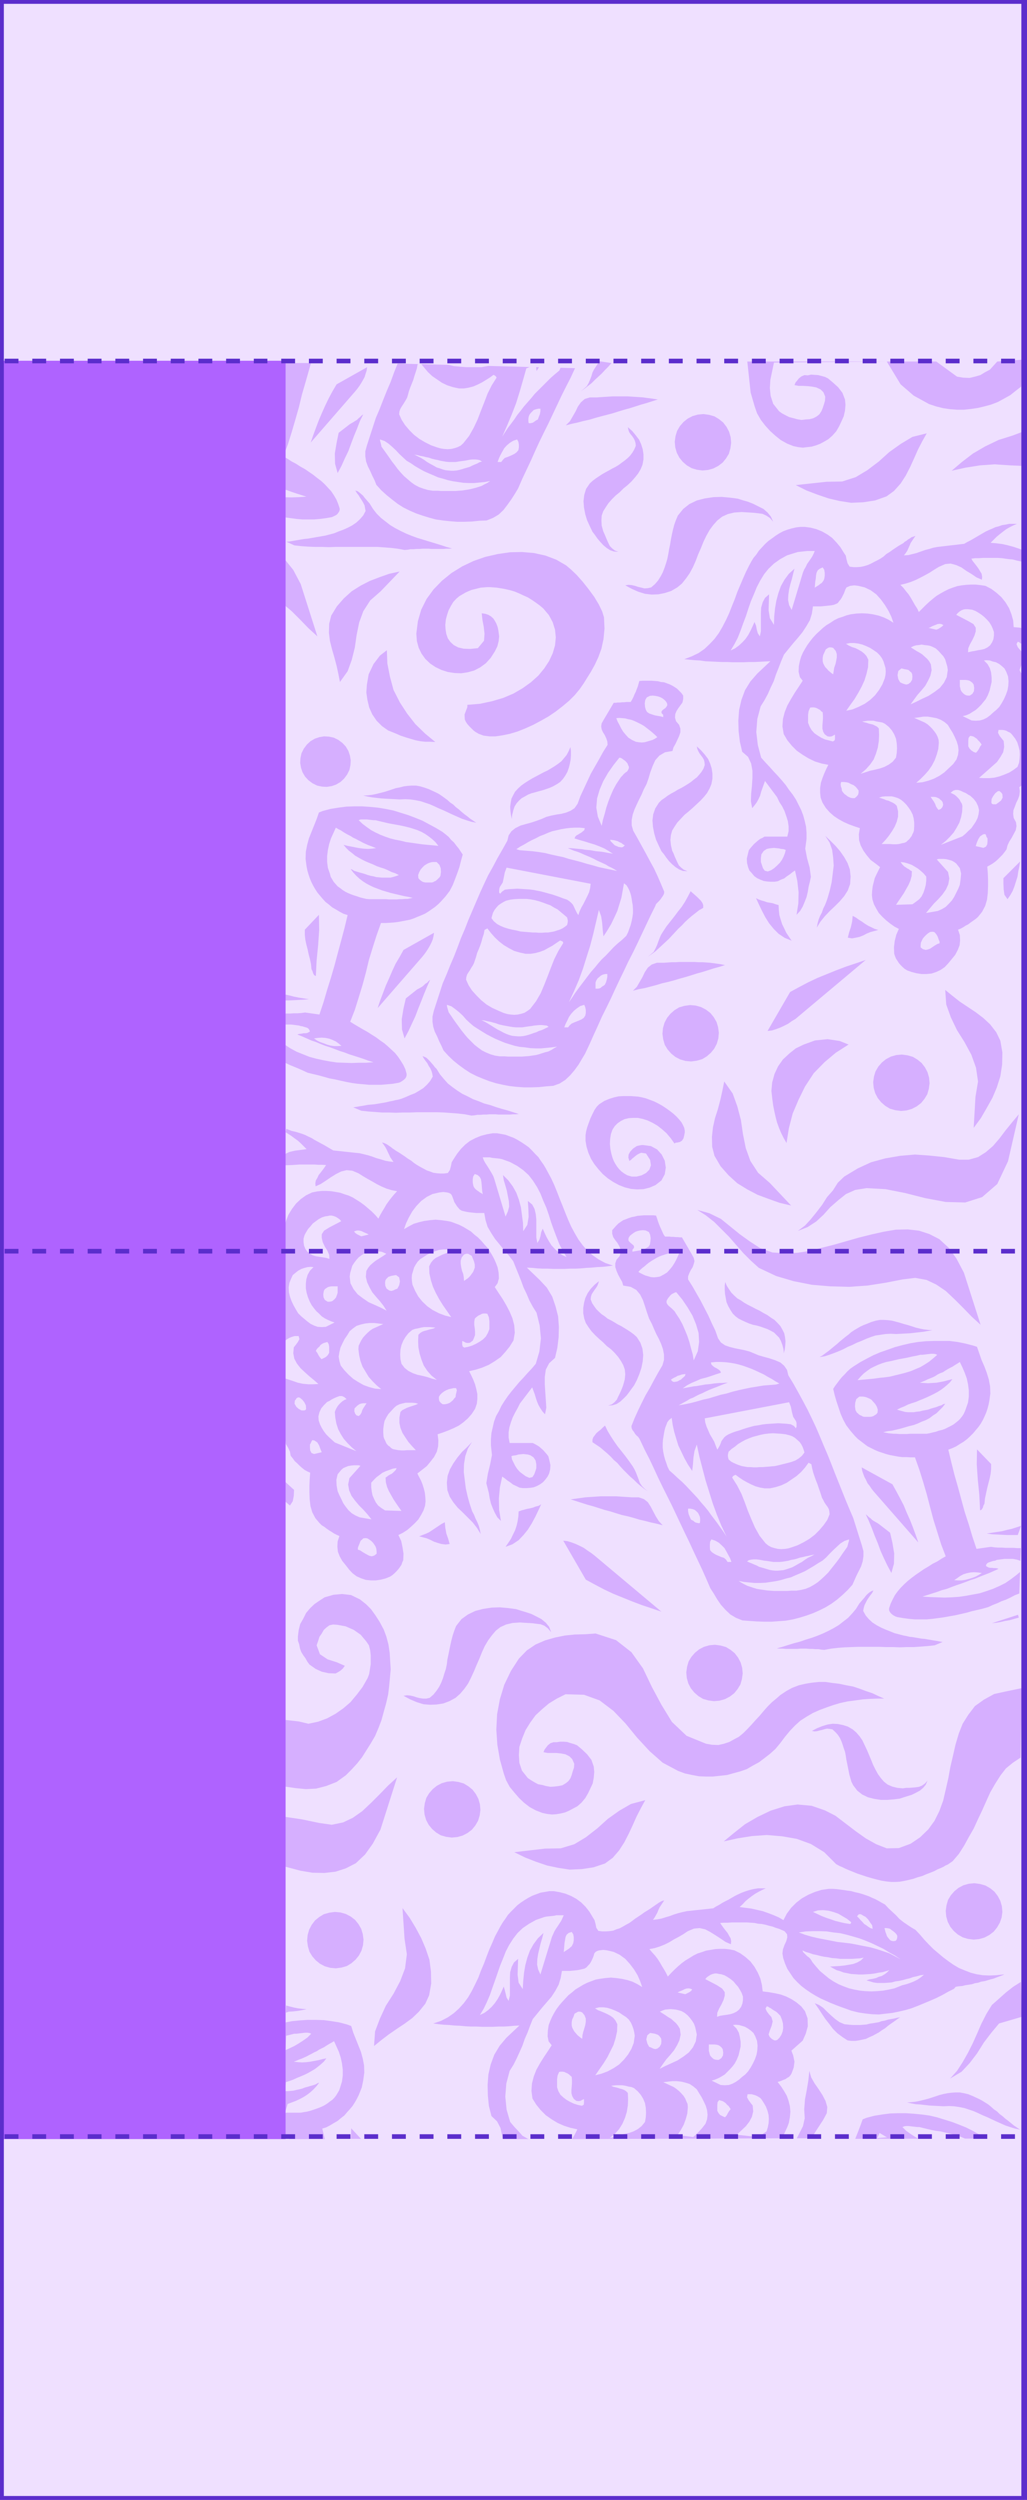 <svg xmlns="http://www.w3.org/2000/svg" fill-rule="evenodd" height="936" preserveAspectRatio="none" stroke-linecap="round" viewBox="0 0 4006 9750" width="4.006in"><style>.pen1{stroke:none}.brush2{fill:#efe0ff}.brush3{fill:#5b2dcc}.brush4{fill:#d6afff}.brush5{fill:#af63ff}</style><path class="pen1 brush2" d="M0 0h3999v9750H0V0z"/><path class="pen1 brush3" fill-rule="nonzero" d="m4007 0-8-8H0V8h3999l-8-8h16v-8h-8z"/><path class="pen1 brush3" fill-rule="nonzero" d="m3999 9758 8-8V0h-16v9750l8-8v16h8v-8z"/><path class="pen1 brush3" fill-rule="nonzero" d="m-8 9750 8 8h3999v-16H0l8 8H-8v8h8z"/><path class="pen1 brush3" fill-rule="nonzero" d="m0-8-8 8v9750H8V0L0 8V-8h-8v8z"/><path class="pen1 brush2" d="M3984 8350V1406H1090v6944h2894z"/><path class="pen1 brush4" d="m1096 2013 16 5 22 3 23 3 23 2h45l23-2 23-3 23-4 5-2 6-3 6-3 5-4 3-4 4-6 2-6v-6l-6-18-7-17-10-17-10-15-13-14-13-14-13-12-16-12-15-12-16-11-16-11-18-10-17-11-17-9-17-11-16-9 18-47 15-48 14-48 14-49 12-50 14-48 21-74h-117v597z"/><path class="pen1 brush4" d="m1303 2080-11 3-12 3-11 3-12 2-11 2-12 2-11 2-12 2-12 2-11 1-13 2-11 2-12 2-12 2-12 2-11 1 31 14 26 3 28 2 27 1h27l27 1 27-1h162l27 2 27 2 25 3 27 5 12-1 11-2h13l11-1h11l12-1h24l11 1h46l12-1h11l11-1-22-6-21-7-23-7-23-7-23-7-23-7-22-8-22-9-21-10-21-11-20-12-18-14-18-14-17-17-14-18-13-21-7-8-7-8-6-7-6-8-7-6-7-6-7-5-9-3 6 10 7 9 6 10 6 9 6 10 5 10 2 11 2 11-9 17-13 15-14 13-16 11-17 9-18 8-19 7-17 7zm10-581-16 27-15 28-13 27-13 29-12 28-11 29-11 30-10 29 173-199 9-11 8-11 7-11 7-12 6-11 4-13 4-12 2-14-119 67zm52 155-44 34-8 39-7 42 1 40 10 36 15-28 13-29 14-29 11-30 11-29 12-29 11-29 13-26-7 5-6 6-6 5-6 6-7 4-6 4-7 4-7 4zm101-24-35 108-6 22v20l3 20 7 19 9 18 8 18 9 18 7 18 19 21 21 19 21 17 22 17 22 14 24 12 25 11 26 9 26 8 26 7 28 4 28 3 27 2h29l30-1 28-3 28-1 25-10 22-13 19-18 16-21 15-21 14-22 12-20 16-37 17-36 17-36 16-36 17-37 17-35 18-36 17-36 17-36 17-36 18-36 18-35 17-37-692-18-14 35-13 36-15 35-14 35-14 36-15 35zm863-80h-28l-20 6-15 13-12 17-9 19-11 19-11 19-16 16 23-6 23-5 23-6 23-5 23-7 22-6 23-6 23-6 22-7 23-7 22-6 22-7 22-7 21-6 22-7 22-7-14-2-13-2-16-2-14-2-14-1-15-1-16-1-15-1h-60l-15 1-16 1-15 1-14 1zm-4-121-8 12-6 12-4 14-5 13-6 14-7 12-11 10-13 11 15-11 14-11 14-11 13-13 13-12 14-13 12-13 13-13 12-14-47-7-13 20z"/><path class="pen1 brush2" d="m1096 1939 42 1 29-1 28-2-19-6-19-6-18-6-19-7-27-7 3 34zm386-225 1 7 2 7 2 8 1 6 10 14 10 14 10 14 11 16 11 14 11 15 12 14 13 14 14 12 14 12 14 10 17 9 17 6 17 5 19 3h20l13 1h55l13-1 14-1 13-2 13-2 13-3 12-3 13-4 12-4 11-6 12-6 10-7-21 4-21 2-21 2h-21l-21-1-20-3-20-3-19-4-20-6-19-5-18-8-19-8-18-8-18-10-17-10-16-11-17-10-14-13-15-14-13-14-15-14-14-12-15-10-18-6zm109-173-3 10-5 9-6 10-5 8-6 9-5 9-3 9-1 11 10 22 13 20 17 20 18 18 21 16 22 13 24 12 23 8 14 4 13 2 14 1 14-1 13-3 12-4 12-6 10-9 23-29 18-32 15-32 13-34 13-33 13-34 16-32 19-30-2-4-3-3-3-2-4-2-15 11-16 10-15 9-16 8-16 7-19 5-18 3h-20l-23-5-22-7-21-10-19-13-19-13-17-16-15-18-15-18-10 6-3 16-5 16-5 15-4 14-6 15-6 15-5 14-4 15z"/><path class="pen1 brush2" d="m1803 1798-14 2-12 2h-24l-12-1-12-2-11-2-11-3-11-2-12-3-11-4-11-2-11-3-12-2-11-3-12-2 14 7 12 6 13 8 11 8 12 7 13 7 12 7 13 4 11 4 11 3 10 1 12 1h10l11-1 10-2 11-3 9-3 11-3 10-3 10-5 9-4 10-4 9-5 10-3-8-5-8-2-10-1h-10l-11 1-10 2-11 2-9 1zm-112-392 15 6 15 4 17 4 16 4 16 4 12 1 11 1 12 1 13 1h60l11-2 12-2 11-4 11-4 10-5 10-5-252-4zm326 308-15 5-13 8-12 10-10 11-8 14-7 13-6 13-5 14h14l7-9 7-7 9-3 10-4 9-4 10-5 8-6 7-8 2-11v-11l-2-11-5-9zm36-277-13 46-13 45-14 45-17 44-18 43-19 43 11-17 11-17 13-17 12-16 12-18 13-16 13-17 14-16 14-16 14-17 15-15 16-16 15-15 16-16 16-14 18-15 6-14 6-15-86 7-15 24-3-26-37 16zm38 159-9 3-6 6-6 6-5 7-3 8-1 8v8l1 8 5 1 5-1 5-1 4-2 4-3 4-3 5-3 4-2 4-11 4-10 2-11v-10h-9l-3 1-5 1z"/><path class="pen1 brush4" d="m1099 2351 39 33 33 33 32 33 35 32-65-204-29-55-45-56v184zm845 5177-13 24-11 26-12 27-10 26-10 27-12 28-10 27-13 27-13 26-14 24-17 23-19 21-20 18-23 16-27 14-30 10 21 3 21 2 20 1 21 2 22 1 21 2 21 1h22l21 1h42l22-1h21l19-1 21-2 21-1-51 48-26 31-21 35-14 38-9 39-3 41 1 41 4 41 10 39 22 21 13 25 10 44h99l-23-13-16-18-16-17-16-19-14-48-5-51 4-51 13-49 15-24 12-24 12-26 11-25 9-26 11-25 10-27 10-25 18-22 18-22 18-21 19-22 15-23 13-24 8-26 5-28h31l10-1 11-1 9-1 10-2 9-2 8-2 8-5 6-7 6-6 5-8 4-8 4-9 3-8 2-8 5-6 7-4 7-2 8-1 8-1 8 1 8 1 25 6 23 11 22 16 18 20 16 21 14 23 10 23 8 23-18-11-20-10-19-6-22-5-22-3-21-2-22 2-22 3-16 3-16 6-16 6-16 8-15 9-15 9-14 12-14 11-12 13-13 14-11 13-11 15-9 15-8 15-7 16-6 16-3 21-1 22 4 20 12 15-15 23-16 24-15 24-14 25-10 26-7 27-2 29 4 30 15 24 17 21 20 20 23 16 23 14 25 11 25 8 27 6-8 16-12 22 819-3 13-29 7-15 6-16 4-22 2-22-2-22-5-20-7-20-11-19-11-17-14-18 8-2 8-3 7-3 8-3 7-5 7-4 6-7 4-7 8-22 3-23-5-24-7-19 44-39 12-27 8-29-1-31-10-28-15-19-18-15-20-13-20-10-22-8-23-5-23-4-24-3-3-25-6-25-10-23-13-23-16-21-19-17-21-15-22-11-20-4-18-2h-20l-17 1-18 3-18 3-17 6-16 5-16 8-16 10-15 9-15 11-14 12-13 12-14 14-13 14-7-14-8-14-8-13-8-14-9-14-10-13-11-12-11-13 21-4 19-6 20-8 18-9 18-11 19-10 17-10 18-12 24-10 22-2 22 5 19 10 21 13 20 13 19 13 21 9 1-12-2-11-6-10-6-11-8-10-7-9-8-11-6-9 15-1h15l15-1h60l15 1 14 1 14 3 14 1 15 3 14 4 13 3 13 5 13 4 21 9 10 12 1 12-4 15-7 15-6 17-2 16 3 18 7 21 9 21 12 18 12 18 15 16 16 15 17 13 19 13 18 11 20 11 20 9 20 9 20 8 21 8 20 7 19 7 28 7 26 4 28 3 26 1 25-3 27-3 25-5 26-6 24-7 26-10 24-10 24-10 23-10 24-12 23-13 22-11 7-8 12-2 13-1 12-3 13-2 13-2 12-4 13-2 11-4 13-2 11-3 13-4 12-3 10-4 11-4 11-4 9-4h-5l-27 3-26 1-25-1-25-4-23-6-23-9-22-9-22-13-20-14-20-15-19-16-19-16-18-18-17-18-17-20-18-19-17-10-15-10-16-11-15-12-13-14-14-13-15-14-14-15-13-7-12-7-13-7-12-5-13-6-14-5-12-4-14-4-14-3-14-4-15-2-13-2-15-2-15-2-15-1h-15l-28 4-26 8-26 11-25 14-22 17-20 20-17 23-13 25-19-11-21-9-21-8-20-7-22-5-22-5-23-3-23-3 12-11 11-12 12-10 13-10 13-9 14-8 14-7 13-6h-30l-13 2-14 3-14 4-12 4-13 5-13 6-12 6-12 7-12 7-12 6-13 7-11 7-13 7-11 7-103 11-18 4-16 4-16 5-16 6-17 5-16 5-16 3-17 2 7-10 5-9 5-9 4-10 5-11 6-9 6-9 6-9-8 2-6 3-7 4-7 5-6 4-7 5-6 4-7 5-11 7-13 8-11 8-12 8-12 8-12 9-11 8-13 7-12 7-13 7-13 4-12 5-14 2-14 1h-15l-15-2-8-12-3-15-4-15-8-13-12-20-15-19-17-17-19-14-20-11-22-9-23-6-23-4h-17l-17 3-18 3-16 6-16 6-15 8-15 9-15 10-13 10-13 13-13 13-11 12-10 15-10 14-9 15-8 15z"/><path class="pen1 brush4" d="m3137 8227 2 35-7 31-24 47h57l16-26 15-23 15-23 14-26 2-24-7-24-12-23-15-23-16-23-13-23-7-25-4 38-6 36-7 37-3 39zm177-330-20-2-19-8-17-12-16-14-16-15-15-15-16-11-17-7 14 20 13 20 14 21 15 19 15 20 17 17 20 15 20 13 15 2h15l14-2 14-3 14-3 12-6 14-6 11-6 13-7 11-8 13-8 12-10 11-8 13-9 11-8 12-8-12 2-12 3-12 2-11 2-13 4-12 2-11 4-11 2-13 2-13 2-11 3-13 1-12 1h-27l-14-1z"/><path class="pen1 brush2" d="m2123 7477-32 11-27 15-25 17-20 19-17 22-16 25-13 25-11 28-11 27-10 29-10 29-10 28-10 29-12 28-12 25-15 25 17-8 15-11 14-13 12-14 11-16 9-16 8-17 7-16 4 14 4 16 3 13 8 13 5-21v-70l1-21 6-21 9-17 16-14-1 31-1 31 4 31 16 25 2-32 3-31 5-30 8-30 10-27 14-25 17-23 22-21-5 20-6 20-5 21-5 21-3 20-1 21 4 19 9 20 45-147 5-11 5-11 6-10 7-10 7-11 6-9 5-11 5-11h-29l-9 2-9 1-10 1-10 1-9 2zm58 604-6 14-2 15v31l5 15 8 14 12 11 12 9 14 8 15 7 16 5 15 3 7-4 1-7v-15l-7 3-7 4-8 1-8-1-10-8-6-11-3-11v-13l1-12 1-14v-13l-1-12-6-5-4-4-6-4-7-3-6-3-7-1h-7l-6 1zm49-546-12 4-8 7-4 9-2 12-2 11-1 13-1 11-1 12 5-4 5-3 6-4 6-4 4-4 5-4 3-6 3-6 2-11v-13l-2-11-6-9zm11 319-4 12-5 10-2 12v12l2 8 4 8 4 7 6 7 6 7 7 6 5 4 7 5 1-14 3-13 4-13 4-14 2-13v-12l-5-13-9-11-8-3h-8l-7 4-7 4zm201 13-14-9-13-9-15-7-15-6-16-5-16-2h-16l-16 4 11 7 13 5 12 5 13 6 11 6 11 8 9 11 7 14-1 28-6 27-8 26-12 24-12 24-15 24-16 23-16 23 24-6 24-9 24-13 21-14 19-19 16-20 13-22 9-23 2-14 2-14-2-13-3-13-5-14-5-11-8-12-11-10zm7 296 1 25-1 24-4 25-7 23-10 23-13 21-16 18-21 17 18-5 19-6 19-5 20-4 17-6 17-9 15-12 13-16 3-18 1-18-1-19-3-18-7-17-9-15-12-14-15-13-10-4-12-2-11-3-13-2h-23l-11 1-9 1 8 4 9 2 8 2 9 3 8 2 8 3 8 5 7 7zm87-234-11 9-4 16 4 16 7 13 8 3 8 4 8 2 8-2 9-7 6-11 1-11-1-10-4-6-4-5-5-4-6-2-5-2-6-1-7-1-6-1z"/><path class="pen1 brush2" d="m2652 7913 3 23-5 22-9 19-12 20-15 18-15 17-13 18-13 19 22-11 24-11 24-11 23-15 21-16 16-20 11-23 4-27-3-14-3-14-5-14-7-11-9-12-9-10-11-9-12-7-10-3-12-3-10-1-11-1-12 1-10 1-11 4-9 4 11 7 11 7 10 7 12 7 10 9 9 8 8 10 7 12zm66 236-13-11-15-10-16-5-16-4-18-2h-18l-18 2-17 2 41 19 10 7 10 8 9 9 9 10 7 11 4 10 5 11 1 13-2 24-6 22-8 22-11 20-13 20 61 8 17-16 17-18 14-18 6-17 2-18-2-18-5-17-8-17-8-16-10-16-9-15zm-18-390-8-3-6-1-9 1-6 2-8 4-7 3-7 3-6 3 30 7 8-4 8-4 7-5 4-6zm113-59-8-1-9-2h-8l-8 2-8 3-8 5-7 5-6 7 46 24 20 13 10 14v14l-5 17-8 17-9 16-7 16-1 16 12-4 13-2 14-2 12-2 13-4 12-6 10-8 8-11 5-13 2-13v-14l-5-14-6-11-8-13-9-10-9-11-11-9-12-8-12-7-13-4zm-48 274v25l2 7 1 5 2 6 5 6 3 3 6 5 6 2 7 1h7l10-7 6-10 1-12-2-13-5-7-6-5-5-3-7-2-8-1h-23z"/><path class="pen1 brush2" d="m2866 8048-9 12-10 11-10 10-10 10-13 8-11 6-14 6-13 4 35 17 16 1 16-1 14-5 13-7 13-9 11-10 13-10 11-12 10-15 9-16 8-17 6-17 3-17 1-19-2-18-7-18-7-13-10-9-11-8-12-7-13-4-11-3-13-1-10 1 14 14 9 16 4 17 3 18v19l-4 17-4 17-7 17-8 15zm-61 143-6 8-1 11v23l5 9 6 7 10 5 9 4 7-8 4-8 5-8 6-8-4-6-4-6-6-5-5-6-7-5-5-3-7-2-7-2zm131 21 2 23-5 21-10 19-14 18-17 16-18 17 83 9 17-11 16-11 5-16 3-16 1-16-1-16-4-16-6-16-8-14-9-14-5-6-6-4-7-4-7-3-7-2-7-2h-16l-2 12 6 11 8 11 8 10zm96-362-5-4-5-3-5-3-6-4-4-3-6-3-4-3-6-2-5 9 5 11 9 12 9 10 5 17-4 17-7 18-5 16 2 4 2 5 4 4 4 4 5 3 6 3h5l6-2 9-9 7-11 5-13 2-14-1-17-4-15-6-15-12-12zm481-208-22-15-22-12-23-14-23-11-23-11-24-10-24-9-24-7-25-7-25-6-27-3-26-4-27-1h-27l-28 1-27 4 24 9 24 7 25 6 26 5 26 5 25 5 27 3 25 3 26 5 25 5 26 5 25 7 24 8 24 8 23 12 22 12zm-383-35 3 7 5 5 5 5 6 6 6 4 6 6 4 6 4 7 15 18 14 16 18 15 17 14 18 12 20 11 19 8 22 8 21 5 22 4 21 2 23 1 22-1 23-2 22-4 23-5 15-6 15-6 16-4 15-5 15-6 14-7 13-9 12-10-14 2-14 4-14 3-14 5-13 3-14 4-14 3-15 2-14 4-13 1-15 1h-28l-15-2-13-4-14-4 11-4 13-2 13-3 11-5 11-3 12-7 9-7 9-9-13 4-14 4-15 2-15 3-15 2-16 1-15 1h-16l-15-1-15-1-15-3-15-3-13-5-14-4-13-7-12-7 18-1 18-1 19-2 18-3 17-3 16-6 14-8 11-11-14 3-17 1-14 1h-47l-15-2-16-1-15-3-15-2-15-3-15-4-15-3-14-5-14-4-13-6zm190-110-16-13-17-10-17-10-20-7-19-5-20-2-21 1-19 6 17 8 17 8 18 7 18 6 17 6 20 5 18 4 20 3 2-1 1-3 1-1v-2zm56-21-8-4-10-6h-8l-7 8 7 7 7 8 7 7 7 8 8 5 8 6 8 5 9 3-2-14-8-11-8-12-10-10zm74 44 1 3 1 5 1 3 1 5 3 7 2 7 3 5 5 6 5 6 6 3 7 1 8-1 4-4 2-5 1-6v-5l-4-7-6-6-6-5-6-4-6-5-7-2-8-1h-7z"/><path class="pen1 brush4" d="m3231 1713-17 10-15 8-16 6-17 5-18 2-16 2-18-2-19-4-25-10-25-14-21-17-20-18-19-21-17-22-15-26-9-26-16-55-13-121h737l81 59 24 4 25 1 21-5 21-6 18-11 19-10 29-32 96-7-3 105-22 17-20 16-25 14-24 13-26 10-26 7-25 6-27 4-28 3h-27l-27-2-27-4-28-7-27-9-60-33-51-44-54-89-440 4-14 67-2 33 3 30 10 31 23 29 11 8 15 8 14 7 16 4 14 4 17 3 16-2 16-1 15-4 13-7 10-8 8-12 5-12 5-15 4-14 1-16-7-17-11-11-17-8-16-3-18-2-17-1h-18l-16-3 4-10 6-7 7-9 10-8 12-5 13 1 13-3 12 1 16 1 11 3 15 4 12 6 19 16 20 18 17 22 10 26 2 21-2 23-5 22-9 20-9 19-11 19-15 17-16 14zm-7 166 61-1 53-17 45-27 45-34 41-37 45-32 45-27 56-14-17 30-17 33-16 36-15 33-17 33-20 31-26 29-29 21-45 16-46 7-47 2-45-7-43-10-44-15-42-16-42-21 120-13zm-484-44 22-2 21-6 19-10 17-13 13-16 11-18 6-21 3-22-2-22-6-21-10-19-13-17-16-13-18-11-21-6-22-3-22 2-21 6-19 10-16 13-14 16-11 19-6 20-3 22 2 22 6 21 10 19 13 16 16 14 19 11 20 6 22 3zm342 2034 35-19 36-19 36-17 37-15 37-15 37-14 39-13 38-13-261 219-13 11-15 9-14 10-16 8-15 7-16 6-16 5-17 2 88-152zm-160-1663-12 24-12 27-11 26-11 26-10 28-11 27-11 28-12 26-14 27-14 24-17 23-19 20-20 19-23 16-27 13-29 11 20 2 21 2 21 1 20 3 22 1 21 1 22 1h21l21 1h42l22-1h21l21-1 20-1 21-1-51 48-27 31-21 34-14 38-9 39-3 41 1 41 5 42 9 39 23 20 12 26 5 28v29l-2 31-3 30-1 29 5 27 10-12 8-11 7-13 6-13 4-15 5-14 5-14 5-14 47 63 9 19 11 17 9 18 7 20 6 19 3 20v20l-5 21h-89l-8 5-9 4-8 6-8 7-8 7-7 8-7 8-6 8-4 16-4 17 1 17 4 16 5 13 10 11 9 11 11 8 13 6 13 5 13 2 14 1h15l13-2 12-6 13-5 10-8 12-8 10-8 10-7 9 41 5 44-1 44-7 44 14-15 10-17 8-19 7-18 5-21 3-19 5-20 4-19-5-37-10-36-7-37 5-38v-24l-2-24-5-22-6-22-8-21-10-20-10-20-13-20-14-18-13-19-15-18-16-18-16-17-17-19-16-17-16-18-13-49-6-51 4-51 13-49 15-24 13-24 11-25 12-25 9-27 10-25 10-26 11-26 17-21 18-22 19-22 18-22 15-23 14-24 8-26 4-28h31l11-1 10-1 9-1 10-1 10-2 8-3 8-4 5-7 6-7 5-8 4-8 4-8 3-8 3-8 4-7 7-3 7-3 8-1 8-1 8 1 8 1 25 6 23 11 22 16 18 20 16 22 14 23 11 23 8 23-19-12-19-9-20-7-22-5-21-3-22-1-22 1-22 3-16 4-16 6-16 5-16 8-15 10-15 9-14 11-13 12-13 12-13 14-11 14-11 15-9 15-8 14-7 16-5 17-4 20-1 22 5 21 11 14-15 23-16 24-15 25-14 25-10 25-7 27-2 29 5 30 14 24 18 22 19 19 23 16 23 14 25 12 26 8 26 5-8 16-8 18-7 18-6 18-3 20v19l2 19 7 19 13 21 15 17 17 15 18 12 20 11 20 9 22 8 21 7-4 24 1 23 6 20 11 21 13 18 15 18 19 14 18 14-7 14-7 14-7 15-4 16-4 16-2 17-1 17 2 17 6 19 9 17 10 17 14 15 15 14 15 12 17 12 17 9-10 23-6 24-3 25 1 25 3 9 4 10 6 9 5 8 7 8 8 8 8 7 10 6 17 6 19 5 20 3h19l20-2 18-6 17-8 16-11 14-15 14-17 13-16 10-19 7-18 2-19-1-21-7-21 10-4 11-6 9-6 10-5 9-7 10-7 10-7 9-8 16-20 12-23 7-24 3-26 1-26v-27l-1-25-2-25 11-6 10-6 11-8 9-8 9-9 9-9 8-10 8-11 4-16 7-15 9-14 8-15 8-15 3-16-2-15-9-17-2-15 1-15 6-15 5-14 7-14 5-14 2-17-2-16 15-11 10-606-23-5-24-2-2-26-7-25-9-23-14-23-16-20-19-17-20-15-23-12-20-3-18-2h-20l-17 1-18 2-17 3-18 6-16 6-16 8-16 9-15 9-15 12-13 11-14 13-14 14-13 13-6-13-9-14-8-14-8-14-9-14-10-12-10-13-12-12 21-5 19-6 20-8 18-9 19-10 18-10 17-11 18-11 25-11 21-2 22 6 20 9 20 14 20 12 19 13 21 9 1-11-2-12-6-10-6-10-8-11-7-9-8-10-5-9 15-2h15l14-1h60l15 1 14 2 15 2 13 1 15 4 14 3 13 3 3-44-20-8-21-7-22-6-22-5-23-3-23-2 12-12 11-11 12-10 14-11 12-9 14-8 14-7 14-6h-30l-14 3-14 2-14 5-12 3-13 6-12 5-13 6-12 7-12 7-12 7-12 7-12 7-12 6-12 7-103 12-17 3-16 5-16 4-17 6-17 6-16 4-16 4-17 1 7-9 6-9 4-9 5-11 4-10 6-9 6-9 7-10-8 3-7 2-7 5-7 4-6 5-7 4-5 5-7 4-12 7-12 8-12 8-11 8-13 8-11 10-12 8-13 7-12 6-13 7-12 5-13 4-14 3-14 1h-14l-15-2-8-13-4-15-3-15-8-12-13-21-15-18-17-18-18-13-21-12-22-9-23-6-23-3h-17l-17 2-17 4-17 5-16 6-15 8-14 9-15 11-14 10-13 12-12 13-12 13-10 15-11 13-9 15-8 15zm115 1324-11-3-11-4-11-2-12-2-11-4-11-3-11-4-10-5 11 24 12 25 13 25 15 24 18 22 19 19 24 16 27 11-11-16-10-15-8-17-8-16-6-19-5-17-2-19-1-20z"/><path class="pen1 brush4" d="m3229 3500-5 15-6 15-7 14-5 15-7 13-6 15-4 15-3 16 14-23 17-21 19-20 20-19 20-20 17-20 14-22 9-25 2-29-3-28-9-25-13-23-16-23-18-21-20-20-20-19 17 26 10 29 4 31 2 30-4 33-4 32-7 31-8 28zm97 72-2 22-5 22-7 21-5 20 16 3 16-3 14-3 15-6 13-7 15-6 15-4 15-4-14-4-12-6-13-6-13-8-11-8-13-8-11-8-13-7zm653-212-65 65v21l1 23 3 21 12 17 11-16 9-16 7-18 6-19 6-19 3-20 4-19 3-20z"/><path class="pen1 brush2" d="m3102 2156-32 10-27 15-24 17-21 20-17 21-16 26-13 25-11 27-12 28-10 29-9 28-11 29-10 28-11 28-13 25-15 25 17-8 15-11 14-13 12-13 11-16 9-17 8-17 7-16 6 14 3 16 4 14 8 12 4-20v-70l1-22 6-21 9-17 16-14-1 31-1 31 5 31 16 26 1-33 3-30 5-30 8-30 10-28 14-25 17-23 22-20-5 19-5 21-6 20-5 21-3 21-1 20 4 20 10 19 44-146 5-12 6-10 5-11 7-10 7-10 6-9 6-12 4-10h-29l-9 1-9 1-10 1-9 1-10 3zm-111 1155-12 8-9 13-2 15v15l4 12 4 12 7 10 12 3 13-5 12-8 11-10 11-11 8-11 7-14 5-13 3-12-8-3-10-1-9-2-10-1-9-1-10 1-9 1-9 2zm169-551-6 14-2 14v31l6 15 8 14 11 12 13 9 13 8 15 7 16 4 15 4 7-5 1-7v-15l-7 4-6 3-8 1-8-1-11-8-6-10-3-12v-12l1-13 1-14v-12l-1-13-6-4-4-5-6-3-7-4-6-2-6-1h-7l-7 1zm49-547-11 5-8 6-5 10-2 11-1 12-2 12-1 12-1 11 5-3 6-4 5-3 6-5 5-3 4-5 4-6 2-5 2-12v-12l-2-12-6-9zm12 320-5 11-5 11-2 11v13l2 8 4 8 4 7 6 6 6 7 7 6 6 5 6 4 2-13 2-13 5-14 3-14 2-12v-13l-4-12-10-12-8-2h-8l-6 3-7 5zm60 517-2 8 1 9 3 8 1 9 4 6 6 7 6 4 6 5 6 3 7 3 7 1h8l7-6 6-7 2-8v-9l-6-8-6-7-8-6-10-4-9-5-9-2-9-1h-11zm140-505-13-9-14-9-15-7-15-6-16-4-16-2h-16l-16 3 11 7 13 6 13 4 12 6 12 7 10 8 9 10 7 14-1 29-6 26-8 26-11 24-13 24-15 25-16 22-16 23 24-5 24-10 24-12 21-15 19-18 16-21 13-22 9-23 3-13 1-14-1-14-4-13-4-13-6-12-8-11-11-11zm7 296 1 25-1 24-4 26-7 23-9 23-14 20-16 18-21 18 19-6 18-6 19-4 20-5 17-6 17-9 15-11 13-16 3-19 1-18-1-18-3-19-7-17-9-15-12-14-15-12-10-5-11-2-12-2-12-3h-23l-12 2-9 1 8 3 9 2 8 3 9 2 8 2 8 4 8 4 7 7zm96 286-10-8-11-6-12-4-12-3h-25l-13 1-12 4 10 3 9 3 9 4 9 2 8 4 9 4 8 5 7 7 5 21v21l-5 20-8 19-10 17-13 19-13 16-15 16h33l11 1h12l11-1 12-3 10-2 7-3 6-6 6-5 5-7 4-5 3-7 4-8 2-7 1-16v-15l-2-16-4-15-7-14-8-12-10-13-11-11zm33 271-1 19-5 18-7 16-9 16-9 16-10 15-11 16-10 15 64-2 14-10 13-10 9-11 7-14 5-15 4-15 2-17v-16l-10-12-11-10-11-9-13-8-12-7-14-5-14-4-15-2 4 6 4 5 6 6 6 4 6 4 6 3 6 5 6 3zm-41-791-12 10-3 16 3 16 7 12 8 4 8 3 8 2 8-2 9-7 6-10 1-12-1-10-3-6-5-4-5-5-5-2-6-1-6-1-7-2-5-1z"/><path class="pen1 brush2" d="m3631 2591 3 23-5 22-9 19-11 20-15 18-15 17-14 19-13 18 22-10 24-12 24-11 23-15 21-16 16-20 11-22 4-28-2-14-4-13-4-14-7-12-10-11-9-10-11-10-12-6-10-4-11-2-11-1-11-2-12 2-10 1-10 3-10 5 11 7 11 7 11 6 11 7 10 9 10 9 8 10 6 11zm66 236-13-11-15-9-16-6-16-3-18-3h-17l-19 3-17 2 41 18 11 7 9 8 9 9 9 11 7 10 5 10 4 12 1 12-2 24-6 22-8 22-11 21-13 19-15 17-16 16-17 15 24-2 23-6 22-8 21-11 19-13 17-16 18-17 13-18 6-18 2-18-2-17-5-17-8-18-8-16-10-16-9-15zm-69 808-8 5-7 6-7 7-6 7-4 8-4 9-1 9v9l9 7 11 3 9-2 8-3 9-6 9-6 10-6 9-3v-7l-3-6-2-6-3-8-4-7-4-5-5-5-8-1-8 1zm70-234 5 25-4 23-9 20-14 20-16 18-17 17-16 19-15 18 46-8 16-7 15-9 12-12 12-13 9-14 8-16 8-16 6-15 3-22 2-22-5-21-14-18-8-6-9-5-10-3-12-3-10-1h-20l-7 2 44 49zm-18-963-8-4-7-1-8 1-7 3-8 3-7 3-7 4-6 2 30 7 8-3 8-5 7-5 5-5zm-3 691-4-6-5-4-4-4-6-3-7-3-7-1h-14l13 19 5 9 3 9 5 8 5 6 9-4 6-7 3-9-2-10zm77 14-1 23-4 21-7 22-11 20-11 18-15 17-16 16-19 15 84-33 12-10 11-11 12-11 9-13 8-12 7-14 4-15 2-16-4-16-7-15-10-13-13-12-9-5-9-6-10-4-10-5-10-3h-10l-9 3-10 8 8 4 8 4 7 6 6 6 6 7 4 8 5 8 2 8zm38-765-8-1-9-1h-8l-8 1-8 3-8 5-7 6-6 7 46 24 21 12 9 14v15l-5 16-8 17-9 16-7 16-1 16 13-3 12-2 14-3 13-2 12-3 12-6 10-8 8-12 5-12 2-14v-14l-5-14-5-11-8-13-9-10-10-10-11-9-12-8-12-7-13-5zm-48 274v25l2 7 1 6 3 6 4 5 4 4 5 4 6 3 7 1h7l10-7 6-10 1-13-2-13-5-7-5-4-6-4-7-2-8-1h-23z"/><path class="pen1 brush2" d="m3845 2727-9 11-9 11-11 11-10 9-13 8-11 7-14 6-13 3 35 17 16 1 16-1 14-4 14-7 12-9 12-11 12-10 12-12 9-14 9-16 8-18 6-17 3-17 1-18-2-19-7-18-7-13-10-9-10-8-13-7-13-3-11-4-13-1-10 1 14 14 9 16 5 17 2 19v18l-4 17-4 17-7 18-8 15zm-61 143-6 8-1 10v23l5 9 7 7 9 6 9 3 7-8 5-8 4-8 6-8-4-6-4-5-6-6-5-6-6-4-6-4-7-2-7-1zm51 384-12 8-7 11-6 14-4 13 30 7 10-5 5-9 1-12v-11l-4-6-2-7-3-4-8 1zm80-364 2 23-4 21-11 19-13 19-18 16-18 16-17 15-17 15 19 1h21l20-2 20-5 19-7 19-8 16-10 16-12 6-16 2-16 1-16-1-16-4-16-5-16-8-14-10-13-5-6-6-5-7-3-7-4-7-2-7-1h-16l-2 11 6 12 8 10 8 10zm-23 196-10 8-8 11-6 11-1 14 2 5 5 2h11l10-7 10-8 6-11-1-13-3-5-4-4-5-4-6 1zm109-565-5-3-5-4-5-3-6-2-4-4-6-2-5 9 5 12 9 11 9 10 5 18-3 17-7 17-6 16 2 5 2 4 4 5 5 3 4 4 6 2 1-115z"/><path class="pen1 brush4" d="m2252 7045-17 9-15 8-16 7-17 4-18 3-16 1-18-2-19-4-26-10-24-13-22-17-19-18-19-22-18-22-14-26-9-26-15-54-10-58-4-59 3-60 11-59 17-56 26-54 31-48 31-32 34-23 37-16 38-11 39-8 39-4 41-1 40-3 80 26 60 47 45 63 35 73 37 69 41 67 57 54 76 31 23 4 25 1 22-5 21-7 18-10 19-10 18-15 16-16 15-16 17-19 15-16 16-19 15-17 17-17 17-14 16-14 24-16 22-12 26-10 26-6 24-4 28-3h26l27 4 26 3 28 6 27 5 24 8 27 10 24 8 23 11 23 10h-27l-28 1-29 2-29 4-30 4-28 6-27 8-26 9-27 10-27 12-24 14-25 16-21 19-20 21-19 23-18 24-19 23-21 19-22 17-21 16-24 13-24 14-26 9-26 7-25 7-28 3-27 3h-27l-27-1-27-5-28-6-27-10-60-32-51-45-49-53-45-55-47-49-54-41-61-22-72-2-34 17-31 19-26 22-26 24-21 29-18 29-13 32-11 33-2 32 2 31 10 30 23 29 12 8 15 9 13 7 17 3 14 4 17 3 16-1 16-2 15-3 13-8 10-8 8-11 5-13 4-14 5-15 1-15-8-18-11-11-16-8-16-3-19-2h-34l-16-3 4-10 6-8 7-9 10-8 12-4h13l13-2h12l15 1 12 4 14 4 13 5 19 16 20 19 17 22 9 26 2 21-2 23-4 22-9 19-9 19-11 19-15 18-16 14zm1734 821-89 26-30 36-29 38-27 43-29 38-31 33-45 27 27-30 22-34 21-37 19-38 17-38 16-37 20-39 21-34 27-24 28-25 28-22 30-19 4 136zm-1860-656 61-1 53-16 45-27 45-35 41-37 45-32 45-26 56-15-17 31-17 33-16 36-15 32-17 33-20 31-25 29-30 22-45 15-46 7-47 2-45-7-43-9-44-15-41-16-43-21 120-14zm1671 355 22-2 21-6 19-10 17-13 13-16 11-19 7-20 3-22-2-22-6-21-10-19-13-17-16-13-19-11-21-6-22-3-22 2-21 6-19 10-16 13-14 16-11 18-6 21-3 22 2 22 6 21 10 19 13 16 16 14 19 11 20 6 22 3zm-2035-398 22-2 21-6 19-10 17-13 13-16 11-19 6-20 3-22-2-22-6-21-10-19-13-17-16-13-18-11-21-6-22-3-22 2-21 6-19 10-16 13-14 16-11 18-6 21-3 22 2 22 6 21 10 19 13 16 16 14 18 11 21 6 22 3zm-86-545 15-13 12-15 10-15 8-16 7-18 5-17 6-18 4-19 2-18 4-19 4-20 4-19 4-18 5-19 6-18 7-18 21-27 25-18 29-14 31-8 33-5 32-1 33 3 30 4 19 6 20 6 21 7 20 10 19 10 17 14 13 16 8 21-13-15-13-10-15-6-17-2-16-2-16-1-17-1-15-1-29 2-25 6-22 10-18 14-16 19-14 19-13 22-11 24-10 25-11 25-10 24-11 24-12 24-14 20-17 20-18 16-24 13-24 9-26 4-25 1-26-2-26-8-26-11-26-14 13-2 13 1 13 3 12 4 12 3 13 2h13l13-3z"/><path class="pen1 brush4" d="m2785 6635 22-2 21-6 19-10 17-13 13-16 11-18 6-21 3-22-2-22-6-21-10-19-13-17-16-13-18-11-21-6-22-3-22 2-21 6-19 10-16 13-14 16-11 18-6 21-3 22 2 22 6 21 10 19 13 16 16 14 18 11 21 6 22 3zm-500-474 35 19 36 19 36 17 37 15 37 15 37 14 39 13 38 13-261-219-13-10-15-10-14-10-16-8-15-7-16-6-16-5-17-2 88 152zm1689 148-18 5-17 5-18 3-17 4-17 3-18 2 102-33 3 11zm-4-322h-41l-20-1-19-1-21-1-20-3 20-3 20-3 20-3 19-5 18-4 19-6 18-6-13 36z"/><path class="pen1 brush4" d="m3976 6215-18 7-17 9-17 8-17 6-17 8-18 7-17 8-21 6-21 5-22 5-21 6-22 5-22 5-23 4-22 4-22 3-23 3-22 2h-45l-23-2-23-3-23-4-6-2-6-3-5-3-5-4-4-4-4-6-2-5v-7l6-18 8-17 9-17 11-15 12-14 14-14 13-12 15-12 16-12 16-11 16-11 17-10 17-11 18-9 17-11 16-9-18-47-15-48-15-48-13-49-13-50-14-48-15-48-17-48h-18l-16-1h-16l-16-2-16-3-16-3-15-4-15-5-15-5-14-6-14-7-14-7-12-9-13-10-13-10-11-11-18-21-16-21-12-22-10-23-8-24-8-24-7-24-6-25 7-11 9-12 9-12 9-11 11-11 10-11 12-11 13-9 25-16 26-14 25-13 28-12 29-10 28-10 30-8 30-7 30-5 31-3 30-1h62l31 4 30 6 31 8 15 5 9 26 9 26 11 25 9 24 8 26 5 27 1 28-4 29-3 15-4 15-5 15-6 14-7 15-8 14-9 13-11 13-10 12-12 12-12 11-13 10-15 9-14 9-15 7-16 6 12 50 12 48 14 49 13 48 13 48 16 49 14 47 16 48 56-8 14 2 14 1h15l15 1h30l15 1h14l-6 177z"/><path class="pen1 brush4" d="m3811 5653 55 57v20l-2 19-4 19-5 19-5 20-4 19-4 19-2 20-4 7-2 8-5 8-6 3-3-61-6-60-4-59 1-58zm-321 717 12 3 11 3 12 3 11 2 12 3 11 1 12 2 12 2 11 2 12 1 12 2 12 2 11 2 13 2 11 2 12 2-31 13-27 3-27 2-27 2h-28l-27 1-26-1h-28l-27-1h-81l-27 1-26 1-27 2-26 3-27 5-11-1-12-2h-12l-11-1h-12l-11-1h-24l-12 1h-45l-12-1h-11l-12-1 22-6 22-7 23-7 23-6 23-8 23-7 22-8 22-9 21-10 21-11 20-12 18-14 18-14 16-17 15-18 13-21 7-8 6-7 7-8 6-8 6-6 7-6 8-5 8-3-5 10-7 9-7 10-6 9-5 10-5 10-3 11-2 11 10 18 12 14 14 13 17 11 17 9 18 8 18 7 17 7zm-108-1207 17-7 17-5 16-3h16l16 1 16 2 15 4 15 4 16 5 15 4 16 5 15 5 17 4 15 3 17 2 16 1-17 3-17 3-17 2-18 2-17 2-19 1-18 1-18 1-22-1-20 1-20 3-20 3-18 6-18 7-18 8-18 7-18 9-17 7-17 9-18 8-18 7-19 7-19 6-19 3 12-7 12-9 11-8 11-9 12-10 10-8 11-10 11-9 11-9 12-9 10-9 12-8 12-7 12-7 13-6 13-5zm99 626 15 27 15 28 14 27 12 29 13 29 11 28 11 30 10 29-174-199-8-10-8-12-8-10-6-13-6-11-5-13-4-12-2-13 120 66zm-53 155 44 34 9 39 7 42-1 40-10 36-15-28-14-29-13-29-11-30-12-29-11-29-12-29-12-26 6 5 6 6 7 5 6 6 6 4 7 4 7 4 6 4zm-100-24 34 108 6 22v20l-3 20-6 19-9 18-9 18-8 18-8 18-19 21-20 19-21 18-22 16-23 14-24 12-25 11-25 9-26 8-27 7-28 5-27 2-28 2h-29l-29-1-29-2-27-2-25-10-22-13-19-18-18-20-15-22-13-22-13-20-16-37-16-36-17-36-17-36-17-37-17-35-17-36-17-36-17-36-18-36-18-36-17-35-17-37-17-36-18-35-17-36-4-8-5-7-6-5-6-7-4-7-5-6-4-8-1-9 12-30 14-31 14-29 15-30 17-29 16-30 16-29 17-29 6-21v-21l-4-21-7-20-9-20-10-19-9-20-8-19-11-21-8-23-8-25-8-24-11-22-15-18-22-12-29-5-4-14-8-14-8-15-6-14-5-15v-15l5-14 12-14 4-15-1-13-5-12-7-12-8-10-8-12-4-13v-14l8-9 8-9 8-8 10-7 9-6 11-4 10-4 12-4 11-2 12-3 12-1 13-1h36l11 1 4 11 3 10 4 11 4 10 5 11 4 9 5 11 6 9h17l8 1h8l9 1h8l8 1h8l39 67 7 13 3 13-3 11-4 12-7 11-6 12-5 13v12l17 27 16 28 16 28 15 29 15 29 13 29 14 29 11 31 11 16 16 11 17 6 19 5 20 4 20 4 19 5 17 7 19 8 21 6 22 6 21 7 21 9 15 13 11 16 5 21 20 33 19 34 18 33 18 34 17 35 16 34 15 35 15 36 15 35 14 35 14 36 14 35 14 35 14 35 15 36 15 35z"/><path class="pen1 brush5" d="m2943 5654 16-8 18-6 19-6 18-4 19-2 18 1 17 5 17 9-18 19-15 6-16 5-16 4-18 3h-18l-17-1-17-4-15-6-1-5 2-3 3-4 4-3z"/><path class="pen1 brush4" d="m3033 5160 11 12 8 14 7 14 3 15 2 16-1 17-2 16-4 15v-8l-1-9-2-8-2-8-6-16-7-13-10-10-10-10-13-7-12-6-14-5-14-5-14-4-15-3-15-5-14-6-13-6-14-7-12-9-11-11-9-14-8-14-7-16-3-16-3-17-1-16v-16l2-14 6 15 9 14 9 13 11 11 12 11 14 8 13 9 14 8 16 8 15 8 15 7 15 9 15 8 14 10 14 9 12 12zm-569 680h28l20 7 15 12 11 17 10 19 10 19 12 19 15 16-23-6-23-5-23-6-22-5-23-7-22-6-23-5-23-7-22-7-23-6-22-7-22-7-22-6-22-7-22-7-22-7 14-2 14-2 15-2 14-2 15-1 15-1 15-1 16-1h60l15 1 15 1 16 1 14 1zm4-121 7 12 6 13 5 13 5 13 5 14 8 12 11 11 13 10-15-10-15-12-13-11-13-13-14-12-13-13-13-13-12-13-12-14-14-12-12-13-14-13-13-11-14-12-15-10-15-10v-10l3-9 6-8 6-8 8-7 9-7 8-8 9-8 10 21 12 20 13 20 14 20 16 20 15 19 14 19 14 20zm-164-651 6 15 8 12 8 11 10 10 11 10 12 8 11 9 14 7 12 7 13 8 14 7 13 8 13 8 12 8 12 9 11 10 14 22 8 23 3 25-2 25-5 25-8 24-10 24-11 21-9 12-10 14-10 13-13 13-12 11-14 9-16 5-17 1 15-5 10-8 9-10 5-11 6-12 5-11 5-12 4-11 6-22 2-20-2-19-6-17-9-16-11-16-13-15-14-14-17-13-15-15-15-13-15-14-15-16-11-15-11-17-6-17-4-21v-20l3-20 5-19 9-19 12-17 15-16 17-14-2 8-4 10-5 8-6 8-6 9-5 8-3 10-1 10z"/><path class="pen1 brush2" d="m3888 6084 15-2 16-2h32l16 3 14 5 14 7 11 8-19 21-21 18-21 16-23 16-24 12-25 11-26 9-25 8-27 5-27 5-27 4-29 2-28 1-28-1-29-1-29-2 19-6 19-6 19-6 19-7 19-5 18-7 19-7 18-6 19-7 18-7 19-6 19-8 18-7 18-7 18-8 18-8-5-2-7-1h-7l-6-1h-6l-7-1-6-3-5-3 1-6 4-5 5-3 6-2 6-2 7-2 7-1 6-3zm-144-772 10 21 9 21 8 22 5 23 3 24v24l-3 23-8 23-4 11-5 11-6 9-8 10-7 7-10 8-9 7-11 6-10 5-12 6-11 4-13 3-11 4-13 3-12 3-11 2h-66l-11 1h-31l-11-1h-10l-11-1-10-1-10-2-10-2 17-4 17-2 17-4 17-4 17-5 17-5 17-4 16-6 15-7 16-6 15-8 13-10 14-9 12-12 12-12 10-13-5 1-4 1-2 2-4 2-10 3-10 4-11 3-10 3-11 4-11 2-11 2-11 3-12 1-10 2h-23l-11-1-11-3-11-3-10-3 14-7 15-6 14-7 14-5 16-5 14-6 15-6 14-6 15-7 14-7 13-7 13-8 12-9 12-10 11-10 10-13-16 4-15 4-15 3-16 3-17 1-16 1-16-1-16-1 10-4 10-4 10-5 10-4 10-4 10-5 9-6 10-5 11-4 9-6 10-6 9-5 10-5 9-6 10-6 9-6z"/><path class="pen1 brush2" d="m3722 6163 12-8 11-8 13-7 13-4 14-3 15-1 15 1 15 2-11 7-13 7-13 5-13 4-15 4-14 2h-14l-15-1zm-132-879h8l9-1 8-1 9-1 8-1h8l8 1 8 3-16 14-16 13-17 11-17 10-19 8-19 8-20 6-19 5-21 5-20 5-21 3-21 2-21 3-21 2-22 2-21 2 12-14 12-12 13-10 14-10 14-7 15-7 16-6 16-5 16-3 17-4 17-4 17-3 16-3 17-4 16-3 17-4zm-185 182 9 10 6 10 4 12-1 12-5 6-5 3-6 4-6 2-7 1h-22l-6-1-5-3-5-2-5-3-4-4-5-4-2-4-3-5-2-15 1-14 4-14 12-10h14l7 1 7 2 7 3 7 3 6 4 5 6zm-93 538-1 8-2 6-2 8-2 7-9 13-10 14-10 15-11 15-11 14-12 15-11 14-14 14-13 12-14 12-15 10-16 9-17 7-17 4-19 3h-20l-14 1h-54l-14-1-13-1-13-2-14-2-12-2-13-4-12-4-12-4-12-6-11-6-11-7 21 4 21 2 21 2h21l21-1 20-3 20-3 19-4 20-6 20-5 18-8 19-8 18-8 17-10 17-10 17-11 17-10 14-12 14-15 14-14 14-13 14-13 16-10 18-6zm-109-173 3 10 5 9 5 10 6 9 6 8 5 9 2 9 1 11-9 22-14 20-17 20-18 18-21 16-22 13-24 12-23 8-13 4-13 2-15 1-13-1-13-3-13-4-11-6-11-9-23-29-18-32-14-32-14-34-12-33-13-33-17-33-19-30 2-4 3-3 4-2 4-2 15 11 15 10 16 9 16 8 16 7 18 5 18 3h20l23-5 22-7 21-10 19-13 19-13 18-16 15-17 14-19 11 6 3 16 4 16 5 15 5 14 6 15 5 15 5 14 5 15z"/><path class="pen1 brush2" d="m2991 6088 13 2 13 2h24l11-1 13-2 11-2 10-3 12-2 11-3 12-4 10-2 12-3 11-2 12-3 11-2-13 7-13 6-12 8-11 8-13 7-12 7-13 7-12 4-12 4-10 3-11 1-11 1h-11l-10-1-11-2-10-3-10-3-10-3-11-3-9-5-10-4-9-4-10-4-9-4 7-5 9-2 9-1h11l10 1 11 2 10 2 10 1zm89-490 11 4 10 6 9 8 9 8 7 10 5 10 4 11 3 10-10 13-12 10-13 8-16 6-15 4-16 4-16 4-17 4-11 1-11 1-13 1-12 1h-12l-12 1h-13l-12-1h-11l-12-2-11-2-12-4-10-4-11-5-9-5-9-8-2-8-1-7 1-7 2-8 12-11 13-9 12-10 15-9 13-7 14-6 16-6 15-4 15-4 15-3 17-2 16-1 16 1 16 1 17 2 16 4z"/><path class="pen1 brush2" d="m3078 5469 7 18 4 20 5 19 11 17 2 7v15l-3 6-3-5-5-5-6-3-5-3-17-2-16-1-16-1-16 1-16 1-15 1-16 2-15 3-15 2-15 4-14 4-16 5-14 5-14 4-14 5-14 6-10 6-7 6-6 8-5 7-3 9-4 9-4 7-5 8-6-15-6-16-8-14-9-15-6-14-7-16-5-16-2-16 329-63zm-305-155 19-2h19l19 1 17 2 18 3 17 4 17 5 17 6 16 6 16 7 15 7 17 8 15 9 15 8 14 9 16 9-13 4-25 2-25 2-24 4-25 4-24 5-23 5-24 6-23 7-23 5-23 7-23 7-23 5-24 7-23 6-24 5-24 4 11-6 11-6 11-6 11-7 13-5 11-6 12-6 12-5 12-6 13-6 12-5 13-5 13-5 12-5 13-5 12-4h-11l-11 1h-11l-11 1-11 1-12 2-10 1-12 1-10 2-12 2-11 2-11 1-11 2-11 2-11 2-10 2 17-12 17-9 19-8 18-8 20-5 19-6 20-7 19-6-2-6-5-5-6-4-7-4-6-3-6-5-5-5-2-8zm2 690 15 5 14 8 11 10 11 11 8 14 7 13 7 13 5 14h-15l-6-9-8-7-10-3-9-4-10-4-9-5-9-6-7-8-1-11v-11l1-11 5-9zm-57-370 10 47 12 46 12 46 14 45 14 45 16 44 18 44 20 42-11-17-12-17-12-17-12-16-13-17-12-17-14-17-14-16-13-16-15-16-15-16-15-16-15-15-17-15-16-15-17-15-7-14-5-15-5-14-4-15-3-15-2-16v-16l1-15 2-12 2-12 2-11 3-12 4-10 4-11 7-9 10-8 4 28 6 27 8 27 8 26 12 25 12 25 14 25 16 24 3-26 2-27 4-25 9-25zm-16 252 8 3 7 6 6 6 4 8 3 7 1 8v8l-1 8-4 1-5-1-5-1-5-2-4-3-3-3-5-2-4-3-5-11-4-10-2-11v-10h9l4 1 5 1zm-64-846 23 28 21 31 19 32 14 34 10 34 2 35-5 36-16 36-4-24-7-25-6-23-8-24-9-22-10-23-12-22-14-21-4-7-6-6-5-5-7-6-6-5-5-6-3-6v-7l3-6 3-5 5-6 5-6 5-4 6-3 6-3 5-1zm36 319-2 7-5 5-5 4-6 6-5 2-5 3-4 2-6 1-6 1-5-1-4-3-4-5 6-4 7-4 7-3 6-4 8-2 8-3 7-1 8-1zm-184-398 7-8 9-8 8-6 9-8 9-7 9-6 10-6 10-6 10-5 10-4 12-4 10-3 12-3 11-1 13-1 11 1-6 14-6 13-7 13-9 14-9 11-11 12-13 8-15 8-12 2-11 1-12-1-10-3-11-3-9-4-10-5-9-5zm28-162 13 6 5 11 2 13-1 13-2 12-5 8-9 6-9 4-12 4-11 2-12 2-10 2v-8l6-7v-6l-2-4-6-5-6-5-6-6-2-5 1-8 5-8 6-5 8-6 8-5 9-3 9-2 11-1 10 1z"/><path class="pen1 brush4" d="m3247 6745 11 10 10 11 8 12 6 13 5 14 4 13 5 14 3 15 2 14 3 15 3 15 3 15 3 15 4 14 4 14 7 14 16 21 19 15 23 11 24 6 26 4h25l26-2 23-3 15-5 16-5 16-5 16-8 15-8 13-11 10-12 7-16-10 11-11 8-12 5-13 2-12 1-13 1h-13l-12 2-22-2-20-5-18-8-14-11-12-14-11-15-10-18-9-18-8-20-8-19-8-19-9-19-9-19-11-16-13-15-14-12-19-11-19-6-20-4-20-1-20 3-20 6-20 8-21 11 10 2 10-1 11-3 9-2 10-3 9-2 10 1 11 2zM2137 4572l13 24 12 26 11 27 10 26 11 27 11 28 11 27 12 27 14 26 14 24 17 23 18 21 21 18 23 16 26 14 30 10-21 3-20 2-21 1-21 2-21 1-21 2-22 1h-22l-20 1h-43l-22-1h-20l-21-1-20-2-21-1 50 48 28 30 21 35 13 38 10 39 3 41-1 41-5 41-9 39-23 21-13 25-4 29v28l2 31 2 30 2 30-5 26-10-11-8-12-7-12-6-14-5-15-4-14-5-13-5-14-48 63-9 18-10 18-9 18-7 19-6 20-3 19v21l4 21h90l8 4 9 5 8 5 8 7 8 7 7 8 7 8 6 8 4 16 4 18-1 17-4 16-6 12-9 12-9 10-11 8-13 7-13 5-14 2-13 1h-15l-13-2-12-6-13-6-10-8-12-8-10-8-10-7-9 42-4 43 1 45 7 43-14-14-10-18-8-18-7-18-5-21-3-19-5-20-5-19 6-37 9-37 7-36-4-38v-24l2-24 5-22 5-22 8-22 11-19 10-21 12-19 13-19 14-18 15-18 16-19 16-17 16-18 16-17 16-19 14-48 6-51-5-51-12-49-15-24-13-24-11-26-12-25-9-25-10-25-11-27-10-25-17-22-19-22-17-21-18-22-15-23-14-24-8-26-5-28h-31l-10-1-10-1-9-1-11-2-9-2-8-2-8-5-6-7-5-6-5-8-5-8-3-9-3-8-3-8-4-6-7-4-7-2-8-1-8-1-8 1-8 1-26 6-22 11-22 16-19 20-16 21-13 23-11 23-8 23 19-11 19-10 20-6 21-5 22-3 22-2 22 2 22 3 16 3 16 6 16 6 16 8 15 9 15 9 13 12 14 11 13 13 12 14 12 13 10 15 9 15 8 15 7 16 6 16 4 21 1 22-5 19-11 15 15 23 16 24 14 24 13 25 11 26 7 27 2 29-5 30-15 24-17 21-18 20-23 16-23 14-26 11-25 8-26 6 8 16 8 17 7 18 5 19 4 19v20l-2 18-7 20-13 20-15 17-17 15-18 13-20 10-21 9-21 8-21 7 3 24-1 23-5 21-11 21-14 18-14 17-19 15-18 14 7 14 7 13 6 15 5 16 4 16 2 17 1 18-2 17-6 18-9 17-11 18-13 14-15 14-15 13-17 11-18 9 11 23 5 24 4 26-1 25-4 9-3 9-6 9-6 8-7 8-8 8-8 7-9 6-17 7-19 5-20 3h-19l-20-2-18-6-18-8-16-12-13-14-14-18-13-16-10-18-7-18-2-20 1-20 7-21-11-5-10-5-9-6-10-6-10-7-9-7-10-6-9-9-16-19-12-23-7-24-3-26-1-27v-26l1-25 2-26-11-5-11-6-10-8-9-8-9-9-10-9-8-11-8-10-3-16-7-15-9-15-8-78v-743l2-25 7-25 9-23 14-23 16-21 18-17 21-15 23-11 19-4 19-2h19l18 1 18 3 17 3 17 6 16 5 17 8 16 10 14 9 15 11 14 12 14 12 14 14 12 14 7-14 8-14 8-13 8-14 10-14 10-13 10-12 12-13-21-4-20-6-19-8-18-9-19-11-18-10-17-10-19-12-24-10-22-2-21 5-20 10-21 13-19 13-20 13-20 9-1-12 2-11 6-10 5-11 8-10 7-9 8-11 6-9-15-1h-15l-15-1h-59l-15 1-14 1-28 1 3-45 15-7 21-5 23-3 23-3-11-11-12-12-11-10-14-10-12-9-22-14 3-13 21 8 14 3 13 4 13 4 13 5 12 6 13 6 11 7 13 7 11 6 13 7 12 7 12 7 12 7 103 11 17 4 16 4 16 5 16 6 18 5 16 5 16 3 17 2-7-10-6-9-4-9-5-10-5-11-5-9-6-9-7-9 8 2 7 3 7 4 7 5 6 4 6 5 6 4 7 5 12 7 12 8 12 8 11 8 13 8 11 9 12 8 12 7 13 7 13 7 12 4 13 5 14 2 13 1h15l15-2 8-12 4-15 3-15 8-13 13-20 15-19 17-17 18-14 21-11 22-9 23-6 23-4h17l17 3 16 3 16 6 16 6 15 8 15 9 15 10 14 10 13 13 12 13 12 12 10 15 10 14 9 15 8 15zm-114 1323 11-4 11-3 11-3 11-2 12-3 10-4 12-3 10-6-11 24-12 25-14 26-15 24-17 21-19 20-24 16-27 10 11-16 10-15 8-17 8-16 6-18 4-17 3-20 1-19z"/><path class="pen1 brush4" d="m1832 5865 5 15 5 15 7 13 6 15 7 14 6 15 4 15 3 16-14-23-17-22-19-19-20-20-20-19-17-21-14-22-9-25-2-29 3-27 9-25 13-23 16-23 18-22 20-19 19-20-16 26-10 29-5 31-1 31 4 32 4 32 7 31 8 29zm-97 72 2 22 4 22 7 20 6 21-16 2-16-2-14-4-15-5-14-7-14-6-15-4-15-4 13-5 13-5 13-6 12-8 12-8 12-8 12-8 13-7zm-624-159 36 33-1 23-4 21-11 17-20-17v-77z"/><path class="pen1 brush2" d="m1958 4521 31 11 28 15 24 17 21 19 17 22 16 25 13 25 11 28 12 27 10 29 9 29 10 28 11 29 11 28 13 25 15 25-17-8-15-11-14-13-13-14-10-16-9-16-8-17-7-16-6 14-3 16-4 13-8 13-4-21v-70l-2-21-5-21-9-17-17-14 2 31 1 31-5 31-16 25-1-32-4-31-4-30-8-30-10-27-14-25-17-23-21-21 3 20 6 20 6 21 4 21 4 20 1 21-5 19-9 20-44-147-4-11-6-11-6-10-6-10-7-11-6-9-6-11-4-11h28l9 2 10 1 10 1 9 1 9 2zm111 1155 12 8 8 12 3 15v15l-4 13-4 11-7 11-12 3-14-6-11-8-12-9-10-11-8-12-7-14-6-12-2-13 8-2 9-1 10-3 10-1 9-1 9 1 9 1 10 3zm-168-552 6 14 2 15v31l-6 15-8 14-11 11-13 9-14 8-15 7-16 5-15 3-6-4-2-7v-15l7 3 7 4 8 1 8-1 11-8 5-11 4-11v-13l-1-12-2-14v-13l2-12 5-5 5-4 6-4 7-3 5-3 7-1h7l7 1zm-49-545 11 4 8 7 5 9 2 12 1 11 1 13 1 11 2 12-5-4-6-3-5-4-6-4-5-4-4-4-4-6-2-6-2-11v-13l2-11 6-9zm-12 319 5 12 4 10 3 12v12l-3 8-3 8-5 7-5 7-6 7-7 6-6 4-7 5-1-14-2-13-5-13-3-14-2-13v-12l4-13 9-11 8-3h8l7 4 7 4zm-61 516 3 8-2 10-2 8-1 9-5 5-5 7-6 5-6 5-7 3-7 2-6 1h-8l-7-5-6-7-2-8v-9l5-8 7-7 8-6 9-5 10-4 9-2 9-2h10zm-140-503 14-9 14-9 15-7 15-6 16-5 16-2h16l16 4-12 7-12 5-13 5-12 6-12 6-10 8-9 11-7 14 1 28 6 27 8 25 11 24 13 24 15 24 16 23 16 23-24-6-24-9-25-13-20-14-20-19-16-20-12-22-10-23-2-13-1-14 1-13 4-13 4-14 6-11 8-12 10-10zm-7 295-1 25 1 24 5 25 7 23 9 23 14 21 16 18 21 17-19-5-18-6-20-5-19-4-17-6-18-9-15-12-12-16-4-18-1-18 1-19 4-18 7-17 9-15 11-14 15-13 11-4 11-2 12-3 12-2h23l12 1 9 1-8 4-9 2-8 2-10 3-8 2-8 3-8 5-7 7zm-95 285 9-8 12-6 11-3 13-3h25l13 1 11 3-9 4-9 3-9 3-9 3-8 3-10 5-8 4-7 7-4 22v21l4 19 8 20 11 17 12 18 14 16 15 16h-33l-12 1h-11l-12-1-11-2-10-2-7-4-6-6-6-4-6-7-3-6-3-7-4-8-2-7-1-16v-14l2-16 3-15 7-14 8-13 11-12 11-12zm-33 272 1 18 5 19 7 16 9 16 9 16 10 15 11 16 10 14-64-2-14-9-13-10-9-12-7-14-6-14-3-15-2-17v-17l10-11 10-10 12-9 12-9 13-6 14-5 14-5 14-2-3 7-5 5-5 5-6 5-6 3-7 4-5 4-6 4zm41-790 12 9 3 16-3 15-7 13-8 3-8 4-8 2-8-2-10-7-5-11-1-11 1-9 3-6 5-5 4-4 6-2 6-2 6-1 6-1 6-1z"/><path class="pen1 brush2" d="m1429 4957-2 23 5 21 9 19 11 20 15 18 15 17 14 18 12 19-21-11-24-11-25-11-22-15-21-16-16-20-12-23-3-26 2-14 4-14 4-14 7-11 9-12 9-10 12-9 11-7 11-3 11-3 11-1 11-1 11 1 11 1 10 4 9 4-10 7-11 7-11 7-11 7-11 9-9 8-8 10-7 12zm-65 235 13-11 14-10 16-5 17-4 18-2h17l18 2 18 2-42 19-10 7-9 8-9 9-9 10-7 11-5 10-5 11-1 13 3 24 5 22 8 22 12 20 12 20 15 17 16 16 18 15-24-2-23-6-22-8-21-12-19-12-18-16-17-18-14-18-5-17-3-18 3-18 4-17 8-17 8-16 11-16 9-15zm69 808 8 5 7 5 7 7 5 7 5 8 3 9 1 10v9l-9 7-10 3-9-2-8-4-9-5-10-6-9-6-9-3v-7l2-6 3-7 3-8 3-7 5-4 5-5 8-1 8 1zm-70-235-5 25 4 23 9 21 14 19 16 19 17 17 16 18 15 19-46-8-16-7-15-9-13-12-11-14-9-13-8-17-8-16-6-14-4-22-1-22 5-22 14-17 8-7 9-4 10-4 12-2 10-1h19l7 2-43 48zm18-962 8-3 7-1 8 1 7 2 8 4 7 3 7 3 5 3-29 7-8-4-8-4-7-5-5-6zm2 690 5-5 5-5 4-3 6-4 7-2 7-1h13l-12 18-5 9-3 10-5 8-6 5-9-3-5-7-3-9 1-11zm-77 14 2 23 4 22 7 22 10 19 12 19 15 17 16 16 18 15-84-34-11-10-11-10-12-12-9-12-8-13-7-14-5-15-1-16 4-16 7-15 10-12 13-13 9-4 9-6 10-5 9-4 11-4h10l9 4 9 8-8 3-8 5-7 6-5 5-6 7-5 8-4 8-3 8zm-37-763 8-1 9-2h8l8 2 8 3 8 5 7 5 6 7-46 24-21 13-9 14v14l4 17 8 17 10 16 7 16 1 16-13-4-13-2-13-2-13-2-13-4-11-6-10-8-8-11-5-13-2-13v-14l4-14 6-11 8-13 9-10 9-11 12-9 11-8 13-7 13-4zm48 273v25l-2 7-2 5-2 6-5 6-3 3-6 5-5 2-7 1h-7l-11-7-5-10-1-12 2-13 4-7 6-4 6-4 7-2 8-1h23z"/><path class="pen1 brush2" d="m1216 5091 9 12 9 11 11 10 10 10 12 8 12 6 14 6 12 4-34 17-16 1-16-1-14-5-14-7-12-9-12-10-12-10-12-12-9-15-9-16-8-17-6-17-4-17-1-19 3-18 7-17 6-13 11-9 10-8 13-7 12-4 12-3 12-1 11 1-14 14-9 16-5 17-2 17v19l3 17 5 17 7 17 8 15zm61 143 5 8 2 11v23l-5 9-7 7-9 5-9 4-7-8-5-8-4-8-6-8 3-6 5-6 6-5 4-6 7-5 6-3 7-2 7-2zm-51 384 12 8 7 12 5 14 5 12-30 7-10-4-5-10-1-11v-12l3-5 3-7 3-5 8 1zm-80-363-2 23 4 21 10 19 14 18 17 16 19 17 17 14 17 15-19 1h-21l-21-2-19-4-20-7-34-11 2-143 6-6 6-4 7-4 7-3 6-2 7-2h16l3 12-6 11-8 11-8 10zm23 196 10 8 8 10 6 12 1 14-2 4-5 2h-11l-11-6-9-8-7-12 1-12 4-5 3-5 6-3 6 1z"/><path class="pen1 brush4" d="m2540 2291 15-13 12-14 10-16 8-15 7-18 6-18 5-17 4-20 3-18 4-19 3-19 4-20 4-18 5-19 6-17 8-19 21-26 24-19 29-14 31-8 34-5 32-1 33 3 30 4 19 6 21 6 20 8 20 10 20 10 16 14 13 16 9 20-13-15-14-9-15-7-16-2-17-2-16-1-17-1-15-1-29 2-25 6-22 10-19 15-16 18-14 19-13 23-11 23-10 25-11 25-9 24-11 25-13 24-14 20-16 20-18 15-24 14-25 8-25 5-26 1-26-3-26-8-25-11-26-14 12-2 13 1 13 3 12 4 13 3 12 3 13-1 13-3zm1449-607-40 15-54 17-52 25-48 28-43 33-40 34 54-12 57-9 57-4 60 4 46 2 3-133zm-976 2606-4-35 3-33 9-33 14-30 19-27 26-24 24-19 31-15 44-16 49-5 47 7 35 14-50 32-44 37-42 43-34 52-25 51-23 54-15 58-9 57-11-19-10-20-8-19-8-22-5-19-5-22-5-25-3-22zm728 233h38l36-10 30-19 28-24 25-29 25-33 26-32 25-30-42 183-42 89-59 51-66 21-76-2-80-15-79-20-76-15-74-4-44 7-36 16-30 24-31 27-27 30-28 26-34 22-38 15 28-21 22-24 22-27 23-30 19-30 23-26 19-30 25-24 53-32 52-24 55-15 58-10 58-5 57 4 57 6 58 10zm64-245 10-60-8-54-18-50-27-50-29-46-24-50-18-50-4-57 27 22 29 23 33 22 30 20 29 22 27 25 24 31 16 33 8 46-1 47-7 46-14 44-17 40-23 41-22 38-28 38 7-121zm-291 55 22-2 21-6 19-10 17-13 13-16 11-18 6-21 3-22-2-22-6-21-10-19-13-17-16-13-18-11-21-6-22-3-22 2-21 6-19 10-16 13-14 16-11 19-6 20-3 22 2 22 6 21 10 19 13 16 16 14 18 11 21 6 22 3z"/><path class="pen1 brush4" d="m3521 4990 49-6 44 8 38 18 37 25 36 34 33 33 32 33 35 32-65-203-29-55-30-42-37-34-39-20-40-13-44-5-47 1-47 8-49 11-48 12-49 14-49 14-48 12-47 12-45 7-45 2-54-3-48-17-40-26-39-28-37-30-37-30-45-22-47-13 33 21 33 26 29 29 29 29 27 31 29 33 29 29 31 28 68 32 68 20 71 14 71 6 74 2 72-5 70-11 67-13zM1266 6230l35-10 33-3 35 4 35 17 24 19 19 19 18 25 16 25 16 30 10 27 8 30 5 33 2 33 2 32-3 33-3 32-4 33-8 35-9 32-9 33-11 29-14 33-17 29-17 27-17 27-19 24-22 24-22 22-36 26-41 16-39 10-40 2-41-4-41-6v-260l54 6 38 9 38-8 35-13 33-18 30-21 28-24 25-30 22-29 20-35 6-16 3-19 3-19v-35l-2-19-5-20-11-16-21-25-27-19-32-14-33-6-16-1-14 3-11 8-11 10-8 14-9 13-5 16-6 17 13 35 30 20 35 11 32 14-8 11-9 8-8 5-11 6-27-1-27-6-24-11-24-17-8-11-8-14-8-11-8-13-5-14-3-16-5-14v-16l3-25 6-24 12-21 11-22 16-19 17-16 19-13 20-13zm-21 880 49 7 44-9 38-18 37-26 36-34 33-33 32-33 35-32-65 204-30 55-30 42-36 34-39 20-40 13-44 5-47-1-47-8-60-16v-194l67 10 67 14zm-117 1233-1-10-16 2 3-447 25-5 31-3 31-2h30l32 1 30 4 31 5 30 8 16 6 8 26 10 25 10 25 10 25 7 26 5 26 1 28-4 30-3 15-3 14-6 15-6 15-7 14-8 14-9 14-10 12-11 12-11 13-13 10-13 11-14 8-15 9-15 8-16 5 10 41h-139zm242-42 38 41h-39l1-41zm-254-479 15 4 16 4 15 3 18 2 16 1-17 4-18 3-17 2-18 1-11 4 1-28z"/><path class="pen1 brush2" d="m1303 7961 9 20 10 22 7 22 5 23 3 24v23l-3 23-7 23-4 12-6 10-6 10-7 9-8 8-10 7-9 7-11 7-10 5-12 5-11 4-12 4-12 4-12 3-13 2-11 2h-55l-7 2 11-36 16-6 16-6 15-7 15-8 14-9 13-10 12-11 12-13 10-13-4 1-4 2-3 2-4 2-9 3-11 3-10 3-11 3-10 4-12 3-10 2-12 3-11 1-11 1h-11l3-35 15-5 14-5 15-7 15-6 14-6 14-7 14-8 12-7 13-10 11-9 12-11 9-12-15 3-15 4-16 3-16 3-16 2-16 1-17-1-16-2 11-4 9-4 11-4 9-4 11-5 9-5 10-5 9-5 11-5 9-6 10-5 10-5 9-6 10-6 9-5 10-6zm-155-29h9l8-1 9-1 8-1 8-1h9l7 1 8 3-15 15-17 12-17 11-17 10-19 9-15 7 2-56 16-4 16-4z"/><path class="pen1 brush4" d="m1578 7562 9 60-7 55-19 50-26 49-30 47-23 50-19 50-4 57 27-22 30-23 32-22 30-20 30-22 26-25 25-31 15-33 8-46-1-47-6-46-15-44-17-40-22-41-23-38-28-38 8 120zm-272-105 22 2 21 6 19 10 17 13 13 16 11 19 6 20 3 22-2 22-6 21-10 19-13 16-16 14-18 11-21 6-22 3-22-2-21-6-19-10-16-13-14-16-11-18-6-21-3-22 2-22 6-21 10-19 13-17 16-13 18-11 21-6 22-3zm2680-873-67 14-41 9-40 22-35 25-26 34-22 35-15 38-13 44-10 44-10 43-8 44-10 44-10 43-15 41-19 38-24 33-32 31-37 25-46 17-47 1-41-16-41-23-38-27-42-32-38-29-41-21-52-18-55-5-51 7-54 17-52 25-48 28-43 34-40 33 54-12 57-9 57-4 60 5 57 10 55 20 52 32 47 47 2 1 4 2 7 4 10 4 12 6 14 6 15 6 17 7 18 6 18 6 20 6 19 5 20 5 19 3 19 2h18l16-1 17-3 18-4 17-4 17-6 18-5 16-7 16-6 15-6 13-7 12-5 11-5 8-5 7-3 4-2 1-1 16-11 24-28 21-33 18-33 19-33 16-35 18-38 16-36 15-33 19-33 21-33 21-27 27-22 30-20 5-271zM1105 3902h21l20-1 19-1 20-1 20-2-20-3-19-3-20-4-19-5-18-4-4 24z"/><path class="pen1 brush4" d="m1097 4138 17 8 17 8 17 7 17 7 18 8 17 8 21 5 21 5 22 6 21 6 22 4 22 5 23 5 21 4 22 3 23 2 23 2h45l23-2 23-2 23-4 6-2 5-3 6-4 5-4 4-4 3-5 2-6v-7l-5-18-8-17-10-16-10-15-12-15-14-13-13-12-15-13-16-11-16-12-16-10-17-11-18-10-17-10-17-10-16-10 18-46 15-48 15-49 13-48 12-50 15-49 15-47 17-48h17l17-1 16-1 16-2 16-3 16-3 15-3 15-5 14-6 15-6 14-6 13-8 13-9 13-9 13-11 11-11 18-20 16-21 12-23 9-23 9-24 8-23 6-24 7-25-8-12-8-12-9-11-9-12-11-10-10-12-12-10-13-10-25-15-26-14-26-14-27-11-29-11-29-9-29-9-30-6-30-5-31-3-30-2h-31l-31 1-31 4-31 5-30 8-15 6-9 26-10 25-10 25-10 25-7 26-5 26-1 28 4 30 3 15 4 14 5 15 6 15 7 14 8 14 9 14 10 12 11 13 11 12 13 10 13 11 14 8 15 9 15 8 16 5-12 50-13 49-13 48-13 49-14 48-15 48-14 48-16 48-56-8-14 2-14 1h-15l-15 1h-30l-5 185z"/><path class="pen1 brush4" d="m1244 3568-55 58v20l2 19 4 19 5 19 4 19 5 19 4 19 2 20 4 8 2 7 4 8 7 4 3-61 6-60 4-59-1-59zm320 718-11 3-11 2-12 3-11 2-12 3-11 2-12 2-12 2-12 2-11 1-13 1-11 2-11 2-13 2-11 2-12 2 31 13 27 3 27 2 27 2h28l26 1 27-1h28l27-1h81l26 1 27 2 27 2 26 3 26 5 12-1 11-2h13l11-1h12l11-1h24l11 1h45l12-1h11l12-1-22-7-22-7-22-6-23-7-23-8-23-6-22-9-22-8-21-11-21-10-20-13-18-13-18-14-16-18-15-18-13-21-7-7-6-8-7-8-6-7-7-7-6-6-8-4-8-3 5 9 7 10 7 9 5 10 6 9 5 11 3 10 2 12-10 17-12 14-15 14-16 10-17 10-18 7-18 8-18 7zm109-1208-17-6-17-5-16-3h-17l-15 1-16 2-15 4-16 3-15 5-15 5-16 5-16 4-16 4-15 3-17 2-17 1 18 4 17 3 17 2 18 2 17 1 18 1 19 1 18 1 22-1 20 1 20 3 20 4 18 6 18 6 18 8 17 8 19 8 17 8 17 8 18 8 18 8 18 6 19 6 20 4-12-8-12-8-11-9-11-8-12-10-10-9-12-9-10-10-12-8-11-10-11-8-11-8-12-8-12-6-13-6-13-6zm-99 627-15 27-16 27-13 28-12 28-13 29-11 29-11 29-10 30 174-200 8-10 8-11 7-11 7-12 6-12 5-12 3-13 2-13-119 67zm53 154-44 35-9 39-7 42 1 40 10 35 15-28 13-28 14-30 11-29 12-30 11-28 12-29 12-27-7 6-5 6-7 4-6 6-6 5-7 4-7 4-6 3zm100-24-35 108-5 22v20l3 20 6 19 9 18 8 19 9 18 8 18 19 21 20 19 21 17 22 16 23 15 24 12 24 10 26 10 26 8 27 6 26 5 28 3 28 2h28l30-1 29-3 27-2 25-9 22-14 19-18 17-20 16-22 13-22 12-20 17-36 16-36 17-37 16-36 18-36 17-35 17-37 17-36 17-35 17-36 19-37 17-35 17-36 17-36 17-36 18-36 3-8 6-6 6-6 6-7 4-6 5-7 4-8 1-8-13-31-13-30-14-30-16-29-16-30-16-29-16-29-17-30-6-21v-21l4-21 7-20 9-20 9-19 10-20 8-19 11-21 8-23 7-24 9-24 10-22 16-18 22-13 29-5 4-14 8-14 7-15 7-15 5-15v-14l-5-15-12-14-4-14 1-14 5-12 7-11 8-11 8-11 3-14v-13l-7-10-8-8-9-9-9-6-10-6-10-5-11-4-11-4-12-1-11-3-12-1-13-1h-36l-12 1-3 10-3 11-4 10-4 11-5 10-4 10-5 10-6 10h-17l-8 1h-8l-9 1h-9l-7 1h-8l-39 66-8 14-2 12 2 12 5 11 7 11 6 13 4 12 1 13-17 27-16 29-16 28-16 28-14 30-13 28-14 30-11 30-12 17-15 10-17 7-19 5-20 3-20 4-19 5-18 8-19 7-21 7-22 6-21 6-20 10-15 12-11 16-5 21-19 34-19 33-18 34-19 34-16 34-16 35-15 35-15 35-15 35-14 36-15 35-13 35-14 36-15 35-14 35-15 35z"/><path class="pen1 brush5" d="m2111 3569-17-7-17-7-19-6-18-3-19-2-18 1-18 4-16 10 17 18 16 7 16 4 16 4 18 3h18l17-1 17-4 15-5 1-5-2-4-4-4-3-3z"/><path class="pen1 brush4" d="m2021 3075-12 13-7 13-7 14-3 16-2 16 1 16 2 16 4 16v-9l1-9 2-7 2-9 5-15 8-13 10-11 10-9 13-7 12-7 13-5 15-4 14-4 15-4 15-5 14-5 13-6 14-8 12-8 11-12 9-13 8-14 6-17 4-16 3-16 1-16v-17l-2-15-7 16-8 15-10 12-10 12-13 10-13 9-13 8-15 9-15 7-15 8-15 8-15 8-15 9-14 9-14 10-12 11zm569 680h-28l-20 7-15 12-12 18-9 19-11 19-11 19-15 15 23-6 22-4 23-6 23-6 23-7 22-5 23-6 23-7 22-6 23-7 22-7 22-6 22-7 22-7 22-6 22-7-15-3-13-2-15-2-15-2-14-1-15-1h-16l-15-1h-60l-15 1h-15l-16 1-14 1zm-4-121-8 13-5 12-5 13-5 14-6 13-7 13-11 10-13 10 15-10 15-11 13-12 13-12 14-13 13-12 12-13 13-14 12-13 14-13 12-13 13-12 14-12 14-11 14-11 16-9v-11l-3-8-6-9-7-7-7-7-9-8-8-7-9-8-11 21-11 20-13 20-15 19-15 20-15 19-15 19-13 20zm163-650-5 14-8 13-9 11-9 10-12 9-11 9-12 8-13 8-12 7-14 7-13 8-13 7-13 8-12 9-12 8-11 11-14 22-8 23-3 24 2 25 5 26 7 24 11 24 10 21 10 12 9 13 11 14 12 12 13 11 14 9 15 6 18 1-15-6-10-8-9-9-6-12-5-11-5-11-5-13-5-10-5-22-2-20 2-19 5-18 10-16 10-15 14-15 14-15 16-13 16-14 15-14 15-14 14-15 12-15 10-18 7-17 4-21v-20l-3-20-6-19-8-18-13-17-14-16-17-16 2 10 4 9 5 9 6 8 6 8 5 9 2 9 1 11z"/><path class="pen1 brush2" d="m1167 4000-15-2-16-2h-32l6 78 23 15 24 13 25 10 25 10 26 7 27 6 27 5 27 4 29 1 28 1 28-1h29l29-2-20-6-19-7-18-6-19-6-19-6-18-7-19-6-18-7-19-7-19-6-18-7-19-8-18-6-18-8-18-8-18-7 5-2 7-1 7-1 5-1h7l7-1 6-3 5-3-2-5-3-5-5-4-6-2-7-2-6-2-7-1-6-2zm143-772-9 20-10 22-7 22-5 23-3 24v23l3 23 8 23 3 12 6 10 6 10 8 9 7 8 10 7 9 7 11 7 10 5 12 5 11 4 13 4 11 4 12 3 13 3 11 1h66l11 1h31l11-1h10l11-1h10l10-2 10-2-17-4-17-3-17-4-17-4-17-4-17-5-17-5-16-6-16-6-15-7-15-8-14-9-13-10-12-11-12-13-10-13 5 1 3 2 3 2 4 2 10 3 10 3 11 3 10 3 11 4 11 3 11 2 11 3 11 1 11 1h33l12-3 10-3 11-4-14-7-15-5-14-7-14-6-16-5-14-5-15-7-15-6-14-6-14-7-14-8-12-7-12-10-12-9-11-11-10-12 15 4 16 3 15 3 16 3 16 2 17 1 16-1 16-2-10-4-10-4-11-4-9-4-11-5-9-5-10-5-9-5-11-5-9-6-10-5-9-5-10-6-9-6-10-5-10-6z"/><path class="pen1 brush2" d="m1332 4079-11-9-11-8-13-6-13-5-15-3-14-1-15 1-15 2 11 8 12 6 14 5 13 5 14 4 15 2h14l14-1zm133-880h-8l-9-1-9-1-8-1h-24l-8 3 16 15 16 12 17 12 17 9 19 9 18 7 20 7 20 5 21 4 20 5 21 3 21 3 21 3 21 2 22 2 21 2-12-15-12-11-14-11-13-9-14-8-16-7-15-5-16-5-16-4-18-4-16-3-17-3-16-3-17-4-17-4-16-4zm184 183-8 9-6 11-4 11 1 12 5 6 5 4 6 4 6 2 7 1h22l6-1 5-3 5-2 5-4 4-4 4-4 3-3 3-5 2-15-1-15-5-13-11-11h-14l-7 1-7 2-7 3-7 4-6 4-6 6zm94 537 1 8 2 7 2 7 2 7 9 13 10 15 10 14 11 15 11 15 12 15 11 13 14 14 13 13 14 11 15 11 16 8 17 7 17 5 19 3h19l14 1h54l13-1 14-1 13-2 14-2 12-3 12-4 13-4 12-3 12-6 11-7 11-6-21 3-21 2-21 2h-21l-21-1-20-3-21-2-19-4-20-6-19-6-17-7-19-8-18-9-17-9-18-11-16-10-17-11-14-12-15-14-13-15-14-13-15-12-15-11-18-6zm109-172-3 9-5 10-6 9-5 9-6 9-5 8-3 10-1 10 10 22 13 20 18 20 18 18 21 17 22 13 24 11 21 9 14 4 13 2 14 1 14-1 13-3 13-4 11-7 11-8 23-30 18-31 14-33 13-33 13-34 13-33 16-32 19-31-1-4-3-3-4-1-4-2-15 10-16 11-15 8-16 9-16 6-18 5-19 3h-20l-23-5-21-6-21-11-20-12-18-14-17-16-15-17-14-18-11 6-3 16-5 15-4 15-5 15-6 15-6 14-4 15-5 15z"/><path class="pen1 brush2" d="m2063 4003-14 2-12 2h-24l-11-1-13-2-11-2-11-2-10-2-12-3-11-4-11-3-11-3-11-2-12-3-11-1 13 6 12 7 13 8 11 7 13 8 12 6 13 7 11 5 11 4 11 3 10 1 12 1h10l11-1 10-2 11-3 9-3 11-4 10-3 10-5 10-3 9-4 10-5 9-4-7-5-9-1-10-1h-10l-11 1-10 1-11 2-9 1zm-89-490-10 5-10 6-10 7-8 9-7 9-6 11-3 10-3 11 9 12 13 11 13 7 14 6 16 5 16 4 16 3 16 4 12 1 11 1 13 1 12 1h12l12 1h12l13-1h11l12-2 11-2 12-4 10-3 11-5 9-6 9-7 2-8 1-8-1-6-2-8-13-11-12-10-12-10-15-8-13-8-14-5-16-6-15-5-15-4-16-3-16-2h-32l-17 1-16 2-16 4z"/><path class="pen1 brush2" d="m1976 3384-7 19-4 20-4 19-11 17-2 6-1 8v8l4 5 3-4 5-5 6-4 4-3 16-2 17-1 16-1 16 1 15 1 16 1 16 2 15 3 15 3 15 4 14 4 15 4 15 5 14 5 13 5 15 5 9 6 8 7 6 7 4 8 4 9 4 8 4 8 5 7 5-15 7-15 8-14 8-16 7-14 7-15 4-16 2-17-328-63zm305-154-20-2h-19l-18 1-17 2-18 3-17 4-18 4-16 6-16 7-16 6-15 8-17 8-15 8-15 9-15 8-15 10 13 4 25 2 25 2 24 3 25 4 24 6 23 5 24 5 22 7 24 6 23 6 23 7 23 6 24 7 23 5 24 5 24 5-11-7-11-6-11-5-11-7-13-6-11-5-13-6-11-6-13-6-12-5-12-5-13-6-13-5-13-4-12-5-12-5h11l11 1 11 1 11 1 11 1 11 2 11 1 11 1 11 2 11 2 12 1 10 1 12 2 10 2 12 2 10 2-17-11-17-10-19-8-18-7-20-6-19-6-21-6-19-6 3-7 5-5 6-3 6-4 7-4 6-5 5-4 2-8zm-2 689-16 5-13 9-11 9-11 12-9 13-6 13-7 14-5 13h15l6-8 8-7 9-4 10-4 10-4 9-4 9-6 6-9 2-10v-12l-2-10-4-10zm57-370-11 47-11 47-12 46-14 44-14 45-16 44-19 44-20 43 12-17 11-17 13-18 12-16 13-17 12-16 13-17 15-17 13-16 14-16 16-15 15-16 15-16 16-15 17-14 17-16 7-14 5-14 5-14 4-16 3-15 2-15v-16l-1-16-2-11-2-13-2-11-3-11-4-11-5-10-6-10-10-8-5 28-5 28-8 26-8 26-12 26-12 25-15 25-15 23-3-25-2-27-4-26-9-25zm16 252-8 4-7 6-6 5-5 8-3 8v24h10l5-1 5-2 3-3 4-3 5-3 4-3 5-10 3-11 2-10v-11h-8l-4 1-5 1zm64-846-23 29-21 30-19 33-14 33-10 34-3 36 6 35 15 36 5-24 7-24 6-23 8-24 9-23 10-23 12-22 14-21 4-6 6-6 5-6 7-6 6-4 4-6 3-7v-6l-3-6-2-6-5-6-5-5-6-4-5-4-6-3-5-1zm-36 320 2 6 5 5 5 5 6 6 5 2 5 2 4 2 6 1 6 1 5-1 4-3 4-4-7-4-6-5-7-3-7-4-7-2-8-2-8-1-7-1zm184-400-8-8-8-7-8-7-9-7-9-7-9-7-10-6-10-5-10-5-11-5-11-4-11-2-11-3-11-1-13-1-11 1 5 13 7 13 7 14 8 13 10 12 10 11 14 9 15 7 12 2 11 1 11-1 11-3 10-3 10-3 10-5 9-6zm-29-161-12 6-6 10-2 13 1 14 3 11 5 9 9 6 9 3 12 4 11 2 12 2 10 3v-9l-6-6-1-6 3-5 6-5 6-4 5-6 3-6-1-7-5-8-6-6-8-6-8-4-9-3-10-2-10-1-11 1z"/><path class="pen1 brush4" d="m3846 8341-25-15-26-15-26-13-27-11-29-11-29-9-29-9-30-7-30-4-31-3-30-2h-31l-31 1-31 4-31 5-30 8-15 6-9 25-10 26-10 25 510-1zm-52-166-17-7-17-4-16-3h-17l-15 1-16 2-15 3-16 4-15 5-15 5-16 5-16 4-16 4-15 3-17 2-17 1 18 4 17 3 17 1 18 2 17 2 18 1 19 1 18 1 22-1 20 1 20 3 20 4 18 6 18 6 18 8 17 8 19 8 17 8 17 8 18 8 18 8 18 6 19 6 20 4-12-8-12-8-11-9-11-9-12-9-10-9-12-9-10-10-12-8-11-10-11-9-11-7-13-8-11-6-13-6-13-6z"/><path class="pen1 brush2" d="m3431 8319-9 20 38-3-9-5-10-6-10-6zm155-23h-8l-9-1-9-1-8-1-8-1h-9l-7 1-8 3 15 15 17 12 17 11 17 10 180-2-16-7-15-5-16-5-16-4-18-4-16-4-17-2-16-3-17-4-17-4-16-4z"/><path class="pen1 brush4" d="m2480 1739-6 14-7 12-9 12-9 9-12 10-11 8-12 9-13 8-12 6-14 8-13 7-14 8-12 8-12 8-12 9-11 10-15 22-7 23-3 25 2 25 5 26 7 23 11 24 10 21 10 13 9 13 11 13 12 13 13 11 14 9 15 5 17 1-14-5-10-8-9-9-6-12-5-11-5-12-5-12-5-11-6-22-1-20 1-19 6-17 10-16 10-15 14-16 14-14 16-13 15-15 16-13 15-14 14-16 12-15 10-17 7-17 4-21v-20l-3-20-6-19-8-18-13-17-14-17-17-15 2 10 3 9 6 9 6 7 6 9 4 8 3 10 1 11zm212 2181 22 2 21 6 19 10 17 13 13 16 11 19 6 20 3 22-2 22-6 21-10 19-13 16-16 14-18 11-21 6-22 3-22-2-21-6-19-10-16-13-14-16-11-18-6-21-3-22 2-22 6-21 10-19 13-16 16-14 18-11 21-6 22-3zm-869-1171 49-4 47-10 44-13 40-17 36-21 32-23 29-26 23-28 19-29 14-30 9-31 3-31-3-30-9-29-15-28-22-26-13-11-15-11-16-11-16-10-18-8-17-8-17-7-17-5-13-3-14-3-13-2-12-2-13-1-13-1h-12l-12 1-13 1-12 3-12 3-12 3-12 5-11 5-12 7-12 7-12 10-12 13-9 15-9 17-6 18-5 19-2 20 1 18 3 18 6 17 10 14 13 12 17 9 21 5 26 1 30-3 24-29 2-27-3-27-5-26-3-27 14 2 12 4 10 6 9 8 6 9 6 11 5 13 3 14 3 23-2 19-5 20-10 20-16 25-19 21-22 16-23 12-25 7-26 4-26-1-26-4-25-8-23-11-21-14-19-18-15-21-11-23-7-26-2-29 6-48 13-45 21-42 27-37 33-34 37-30 42-26 44-21 46-16 48-11 48-7 47-1 47 4 45 10 42 16 38 22 19 16 22 21 24 27 23 29 22 30 18 30 13 27 7 23 2 44-4 41-8 37-12 33-14 30-15 27-15 24-13 21-16 23-19 23-22 22-25 21-27 21-28 19-30 17-30 16-31 14-30 12-30 9-29 6-27 4h-24l-23-3-19-7-5-3-7-4-8-6-8-8-8-8-8-9-6-9-4-9-1-19 6-16 5-13v-9zm-279 112-30-12-24-17-21-21-17-25-12-27-7-30-4-28 2-30 7-41 19-40 25-33 27-21 2 52 10 51 14 52 25 49 28 43 32 41 38 37 40 33-20-1h-19l-19-2-20-4-17-5-20-6-21-7-18-8zm-59-555-41 36-27 42-16 44-10 49-7 49-12 48-16 44-30 42-6-31-7-32-9-34-9-31-8-32-4-32 1-35 8-32 22-36 27-31 31-28 35-22 35-18 39-15 37-13 41-9-74 77zm-131 715 9-18 4-19 1-19-3-18-6-18-10-17-13-14-16-12-18-9-19-4-19-1-18 3-18 6-17 10-14 13-12 16-9 18-4 19-1 19 3 18 6 18 10 17 13 14 16 12 18 9 19 4 19 1 19-3 17-6 17-10 14-13 12-16zm1277 1439-15-21-16-19-18-16-18-14-19-11-19-9-19-6-19-4h-18l-17 1-17 4-14 7-13 9-11 11-9 14-6 17-3 19-1 20 2 20 4 19 4 14 5 13 6 11 7 11 8 10 9 9 11 8 12 7 17 5h19l20-5 17-9 13-13 6-17-3-21-16-25-19-3-7 3-6 3-6 4-5 4-6 5-5 4-5 5-6 4-4-13 1-12 6-11 10-11 5-4 5-3 4-3 5-2 5-1 5-1 6-1h6l30 4 24 13 18 20 12 24 4 27-4 26-13 24-23 18-23 10-24 6-25 1-24-2-24-6-23-9-22-12-21-14-20-17-17-19-16-20-13-21-10-23-7-23-4-23v-23l2-13 4-16 6-17 7-19 8-17 8-16 9-13 9-9 20-13 19-8 19-6 18-4 18-1h30l13 1 15 1 15 3 16 4 16 6 16 6 16 8 16 9 15 10 14 10 14 11 12 11 10 11 9 11 6 11 5 11 2 11v7l-2 11-3 12-6 9-8 5-9 2-8 1-4 3zm372 154-46-40-30-46-18-50-11-55-8-55-14-53-18-50-33-47-7 35-8 36-10 38-11 34-8 36-4 37 1 39 9 35 24 41 31 35 34 31 39 24 40 21 43 16 42 15 46 11-83-88z"/><path class="pen1 brush5" d="M7 1417h1097v6916H7V1417z"/><path class="pen1 brush5" fill-rule="nonzero" d="m1114 1417-10-10H7v20h1097l-10-10h20v-10h-10z"/><path class="pen1 brush5" fill-rule="nonzero" d="m1104 8343 10-10V1417h-20v6916l10-10v20h10v-10z"/><path class="pen1 brush5" fill-rule="nonzero" d="m-3 8333 10 10h1097v-20H7l10 10H-3v10H7z"/><path class="pen1 brush5" fill-rule="nonzero" d="m7 1407-10 10v6916h20V1417l-10 10v-20H-3v10z"/><path class="pen1 brush3" fill-rule="nonzero" d="M72 8324v18H18v-18zm108 0v18h-54v-18zm108 0v18h-54v-18zm108 0v18h-54v-18zm108 0v18h-54v-18zm108 0v18h-54v-18zm108 0v18h-54v-18zm108 0v18h-54v-18zm108 0v18h-54v-18zm107 0v18h-53v-18zm108 0v18h-54v-18zm108 0v18h-54v-18zm108 0v18h-54v-18zm108 0v18h-54v-18zm108 0v18h-54v-18zm108 0v18h-54v-18zm108 0v18h-54v-18zm108 0v18h-54v-18zm108 0v18h-54v-18zm108 0v18h-54v-18zm108 0v18h-54v-18zm108 0v18h-54v-18zm108 0v18h-54v-18zm108 0v18h-54v-18zm108 0v18h-54v-18zm108 0v18h-54v-18zm108 0v18h-54v-18zm108 0v18h-54v-18zm108 0v18h-54v-18zm108 0v18h-54v-18zm108 0v18h-54v-18zm108 0v18h-54v-18zm108 0v18h-54v-18zm108 0v18h-54v-18zm108 0v18h-54v-18zm108 0v18h-54v-18zm108 0v18h-54v-18zM72 1399v18H18v-18zm108 0v18h-54v-18zm108 0v18h-54v-18zm108 0v18h-54v-18zm108 0v18h-54v-18zm108 0v18h-54v-18zm108 0v18h-54v-18zm108 0v18h-54v-18zm108 0v18h-54v-18zm107 0v18h-53v-18zm108 0v18h-54v-18zm108 0v18h-54v-18zm108 0v18h-54v-18zm108 0v18h-54v-18zm108 0v18h-54v-18zm108 0v18h-54v-18zm108 0v18h-54v-18zm108 0v18h-54v-18zm108 0v18h-54v-18zm108 0v18h-54v-18zm108 0v18h-54v-18zm108 0v18h-54v-18zm108 0v18h-54v-18zm108 0v18h-54v-18zm108 0v18h-54v-18zm108 0v18h-54v-18zm108 0v18h-54v-18zm108 0v18h-54v-18zm108 0v18h-54v-18zm108 0v18h-54v-18zm108 0v18h-54v-18zm108 0v18h-54v-18zm108 0v18h-54v-18zm108 0v18h-54v-18zm108 0v18h-54v-18zm108 0v18h-54v-18zm108 0v18h-54v-18zM72 4871v18H18v-18zm108 0v18h-54v-18zm108 0v18h-54v-18zm108 0v18h-54v-18zm108 0v18h-54v-18zm108 0v18h-54v-18zm108 0v18h-54v-18zm108 0v18h-54v-18zm108 0v18h-54v-18zm107 0v18h-53v-18zm108 0v18h-54v-18zm108 0v18h-54v-18zm108 0v18h-54v-18zm108 0v18h-54v-18zm108 0v18h-54v-18zm108 0v18h-54v-18zm108 0v18h-54v-18zm108 0v18h-54v-18zm108 0v18h-54v-18zm108 0v18h-54v-18zm108 0v18h-54v-18zm108 0v18h-54v-18zm108 0v18h-54v-18zm108 0v18h-54v-18zm108 0v18h-54v-18zm108 0v18h-54v-18zm108 0v18h-54v-18zm108 0v18h-54v-18zm108 0v18h-54v-18zm108 0v18h-54v-18zm108 0v18h-54v-18zm108 0v18h-54v-18zm108 0v18h-54v-18zm108 0v18h-54v-18zm108 0v18h-54v-18zm108 0v18h-54v-18zm108 0v18h-54v-18zM4014 0l-15-15H0v30h3999l-15-15h30v-15h-15z"/><path class="pen1 brush3" fill-rule="nonzero" d="m3999 9765 15-15V0h-30v9750l15-15v30h15v-15z"/><path class="pen1 brush3" fill-rule="nonzero" d="m-15 9750 15 15h3999v-30H0l15 15h-30v15H0z"/><path class="pen1 brush3" fill-rule="nonzero" d="M0-15-15 0v9750h30V0L0 15v-30h-15V0z"/></svg>

